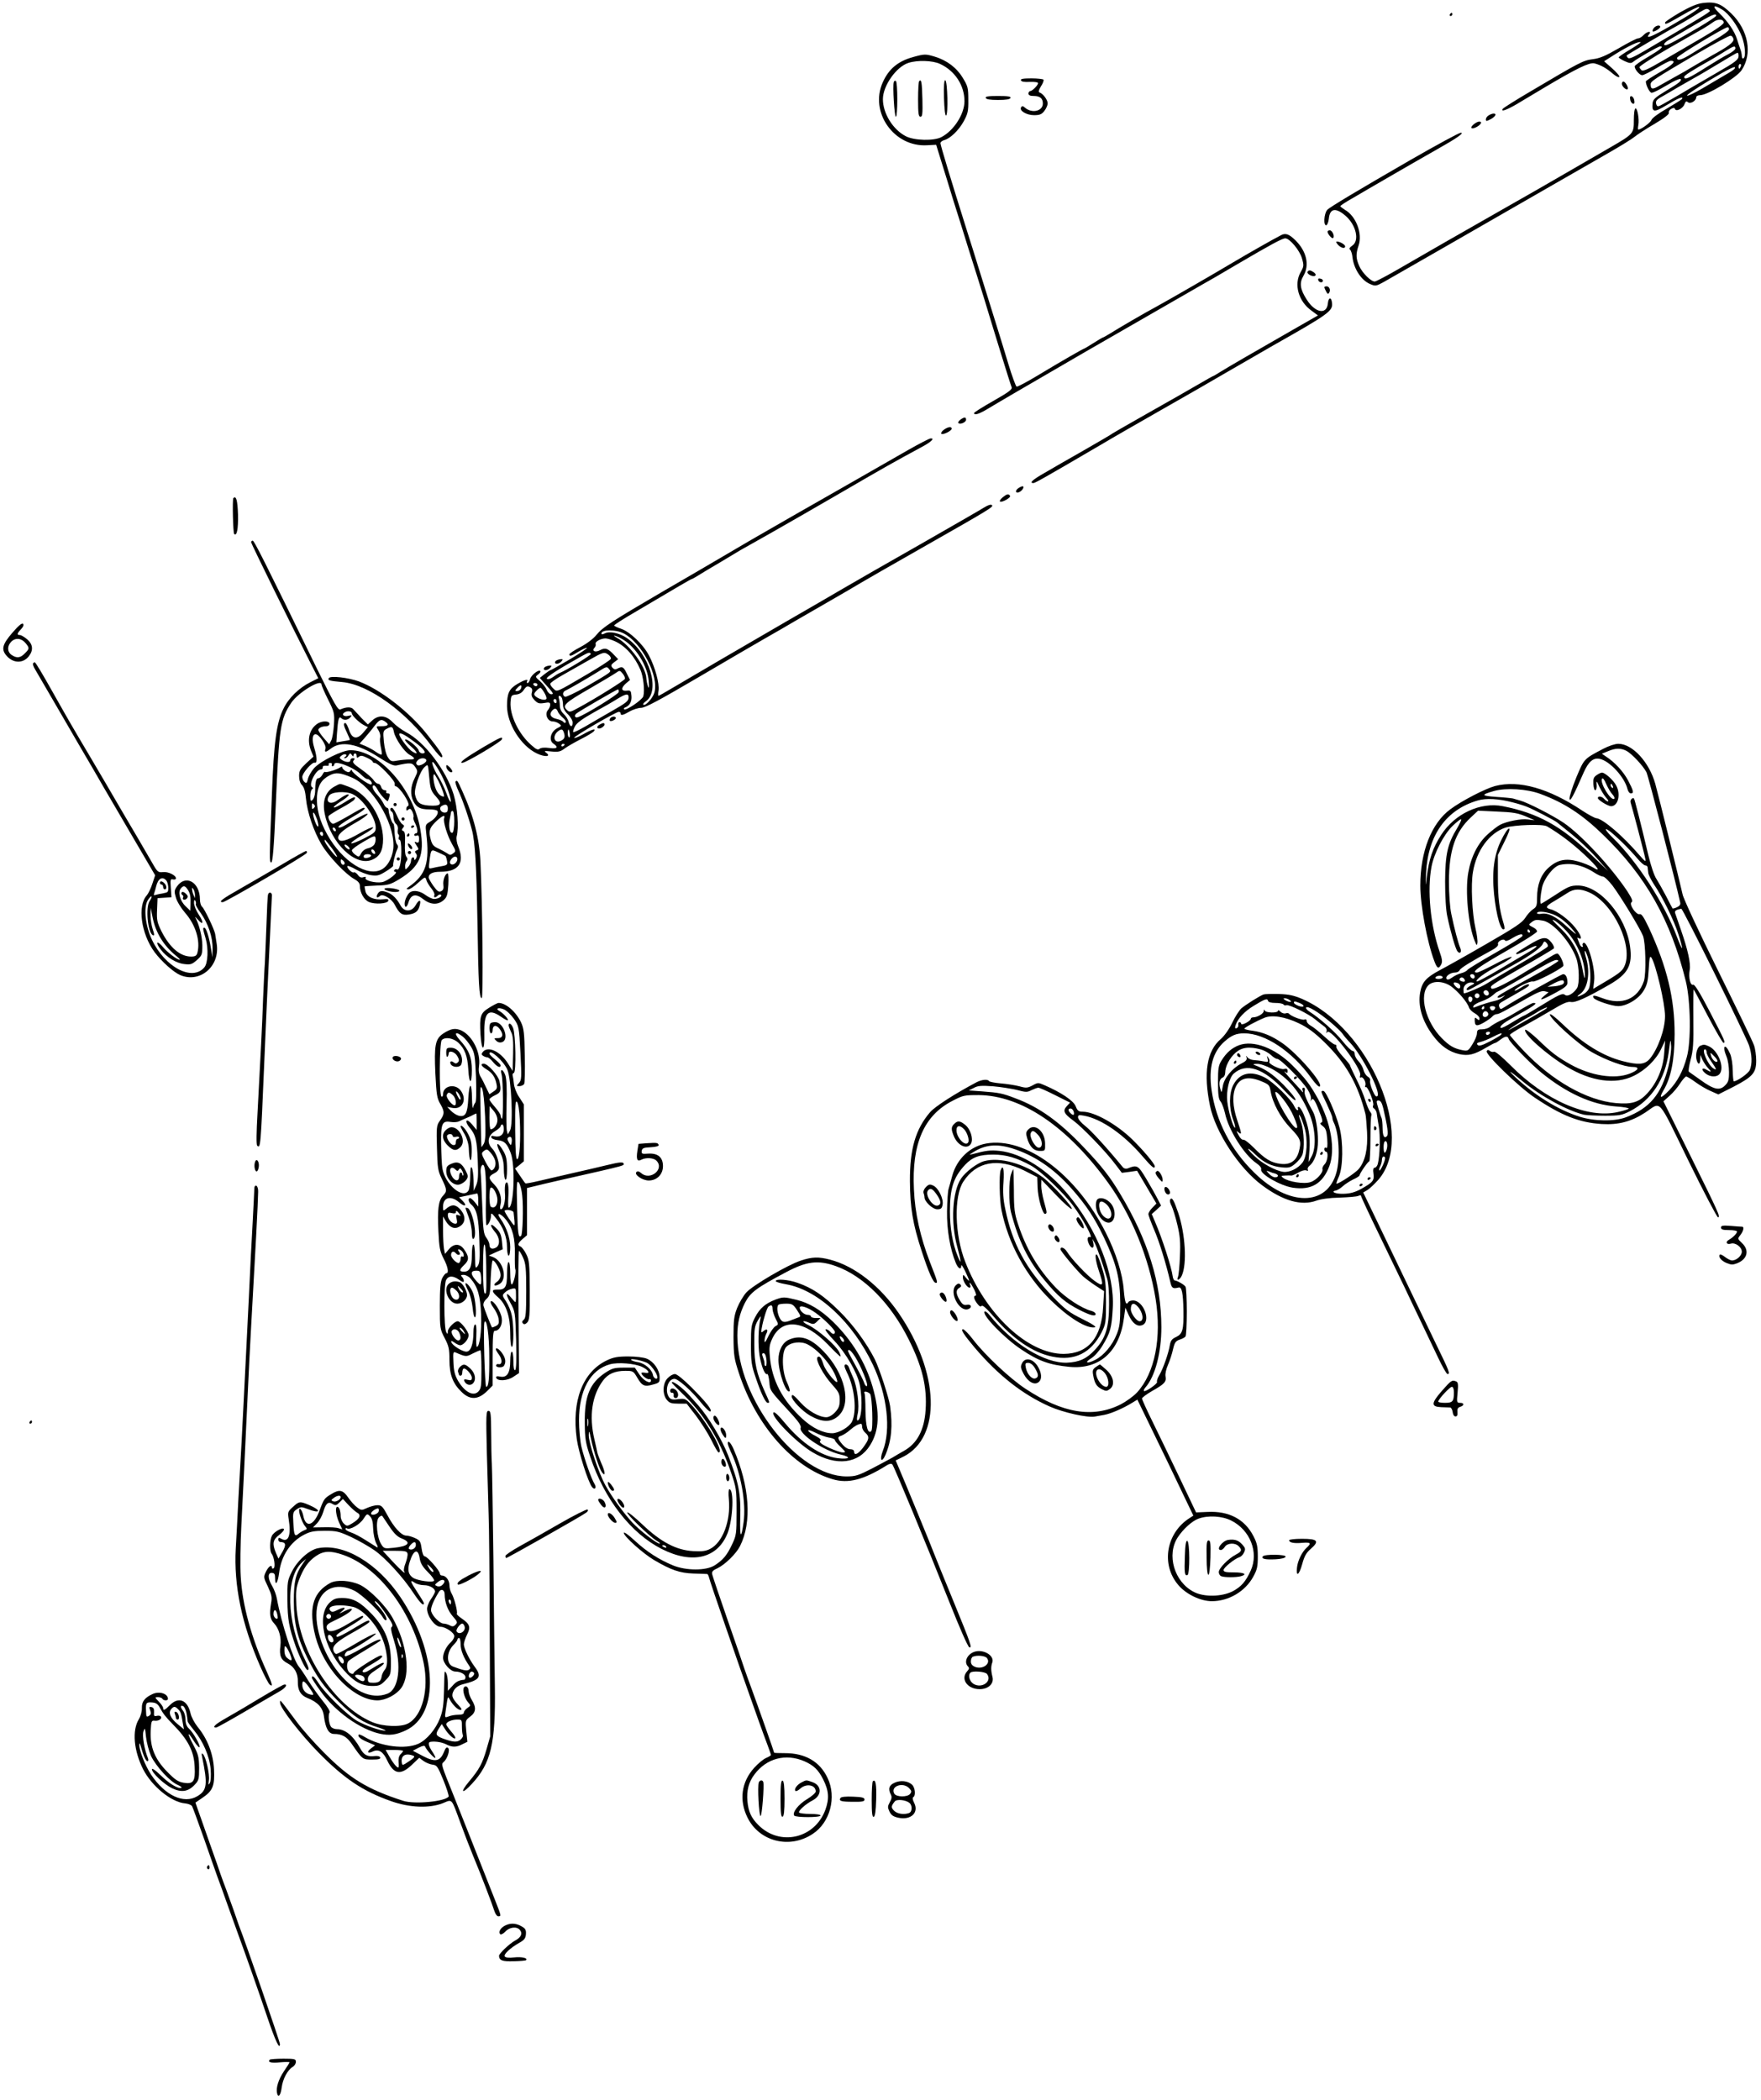 <?xml version="1.0" standalone="no"?>
<!DOCTYPE svg PUBLIC "-//W3C//DTD SVG 20010904//EN"
 "http://www.w3.org/TR/2001/REC-SVG-20010904/DTD/svg10.dtd">
<svg version="1.0" xmlns="http://www.w3.org/2000/svg"
 width="1101pt" height="1313pt" viewBox="0 0 1101 1313"
 preserveAspectRatio="xMidYMid meet">
<g transform="translate(0,1313) scale(0.1,-0.1)"
fill="#000000" stroke="none">
<path d="M10645 13111 c-34 -4 -79 -23 -142 -59 -51 -30 -93 -58 -93 -63 0
-15 7 -12 108 46 52 31 100 54 105 52 12 -4 -45 -42 -182 -121 -112 -65 -157
-83 -131 -51 20 24 -13 19 -35 -5 -10 -11 -25 -20 -34 -20 -9 0 -63 -28 -121
-62 -81 -47 -118 -63 -162 -68 -61 -8 -79 -18 -390 -202 -92 -54 -170 -103
-173 -109 -13 -20 24 -7 86 29 35 21 116 69 179 107 197 117 277 156 308 149
40 -10 77 -31 116 -65 19 -16 37 -25 40 -20 4 5 -17 29 -45 54 l-50 44 74 47
c79 49 146 80 154 72 2 -2 -27 -23 -66 -46 -39 -23 -71 -45 -71 -49 1 -3 17
-14 37 -23 31 -14 40 -15 53 -5 25 21 158 97 169 97 26 0 5 -18 -74 -65 -47
-27 -85 -54 -85 -60 0 -19 31 -55 47 -55 9 0 49 20 91 45 41 25 80 45 88 45
37 0 15 -24 -66 -70 -49 -28 -90 -55 -90 -59 0 -24 24 -71 36 -71 7 0 30 10
51 22 21 12 57 32 81 46 24 13 46 21 49 18 10 -10 -9 -25 -94 -76 -66 -40 -78
-51 -81 -76 -5 -57 9 -59 90 -10 71 43 106 57 94 37 -3 -4 -46 -31 -95 -60
-50 -28 -93 -60 -96 -71 -5 -16 -65 -60 -82 -60 -3 0 -3 12 0 28 7 36 -6 108
-18 104 -6 -1 -10 -33 -10 -72 0 -85 -1 -87 -150 -173 -60 -35 -186 -108 -280
-162 -93 -54 -246 -142 -340 -195 -311 -177 -549 -313 -693 -397 -79 -46 -149
-83 -157 -83 -24 0 -77 53 -96 95 -22 48 -23 77 -5 130 26 74 -16 184 -85 223
-16 10 -29 20 -29 23 0 4 35 27 78 51 42 25 149 87 237 138 88 51 218 126 289
166 126 71 173 104 149 104 -11 0 -142 -71 -318 -172 -324 -187 -503 -294
-517 -310 -21 -24 -25 -102 -5 -96 6 3 13 21 15 41 6 64 42 71 102 20 68 -57
92 -158 44 -189 -16 -11 -21 -20 -14 -24 6 -4 14 -27 16 -50 9 -72 56 -144
111 -166 32 -14 37 -13 86 14 51 29 644 369 1057 607 113 65 268 154 345 198
77 44 151 90 165 102 14 12 69 48 122 79 64 38 95 62 92 71 -3 7 3 18 14 24
15 8 21 8 24 0 6 -19 48 1 59 28 7 19 12 23 22 14 16 -13 52 9 52 31 0 7 11
13 25 13 46 0 225 108 258 155 70 103 44 251 -64 356 -65 62 -98 75 -179 65z
m122 -41 c42 -25 97 -101 123 -168 21 -56 27 -127 10 -137 -5 -3 -10 3 -10 14
0 11 -4 30 -9 43 -5 13 -14 41 -21 63 -16 51 -58 112 -112 164 -46 44 -36 55
19 21z m-77 -9 c0 -7 -64 -46 -408 -249 -69 -40 -96 -52 -104 -44 -7 7 -10 14
-7 16 5 6 269 161 329 193 25 14 61 35 80 47 75 48 85 53 98 49 6 -3 12 -8 12
-12z m40 -29 c0 -5 -48 -37 -107 -72 -176 -103 -211 -121 -218 -110 -3 6 8 18
25 28 18 9 86 50 153 89 117 70 147 83 147 65z m47 -42 c2 -10 -43 -42 -134
-95 -76 -44 -189 -110 -252 -147 -87 -51 -118 -65 -128 -57 -7 7 -13 15 -13
19 0 7 87 63 188 121 47 27 171 98 212 121 19 11 46 29 60 39 29 22 64 21 67
-1z m33 -44 c0 -8 -39 -37 -87 -64 -49 -28 -114 -67 -147 -88 -62 -39 -91 -47
-91 -26 0 12 298 192 317 192 5 0 8 -6 8 -14z m28 -61 c3 -19 -34 -47 -133
-101 -11 -6 -56 -32 -100 -58 -44 -27 -105 -62 -135 -78 -30 -17 -73 -41 -96
-54 -42 -25 -54 -23 -54 8 0 20 10 27 295 195 105 62 197 111 205 110 8 -1 16
-11 18 -22z m12 -58 c0 -7 -21 -24 -47 -37 -27 -14 -84 -48 -128 -76 -120 -76
-145 -87 -145 -64 0 8 54 43 169 107 24 14 64 38 89 54 51 32 62 35 62 16z
m20 -45 c0 -25 -16 -38 -145 -112 -60 -35 -132 -77 -160 -93 -51 -31 -88 -52
-161 -94 -37 -21 -42 -22 -48 -7 -8 21 -1 31 42 54 20 12 60 34 87 51 28 16
75 43 105 60 30 16 102 59 160 94 58 35 108 65 113 65 4 0 7 -8 7 -18z m14
-67 c-4 -8 -8 -15 -10 -15 -2 0 -4 7 -4 15 0 8 4 15 10 15 5 0 7 -7 4 -15z
m-39 -14 c-3 -6 -31 -24 -63 -42 -31 -18 -94 -55 -139 -82 -46 -27 -88 -47
-95 -45 -7 3 53 43 132 91 133 80 180 102 165 78z"/>
<path d="M9065 13040 c-3 -5 -1 -10 4 -10 6 0 11 5 11 10 0 6 -2 10 -4 10 -3
0 -8 -4 -11 -10z"/>
<path d="M10340 12955 c-7 -9 -10 -18 -7 -21 6 -7 47 18 47 28 0 14 -27 9 -40
-7z"/>
<path d="M5711 12774 c-96 -26 -154 -74 -192 -159 -84 -187 71 -406 278 -393
l56 3 34 -110 c19 -60 52 -168 74 -240 23 -71 65 -206 94 -300 30 -93 74 -235
99 -315 24 -80 71 -233 104 -340 33 -107 63 -202 67 -211 5 -13 -19 -31 -114
-85 -67 -38 -121 -72 -121 -76 0 -17 33 -6 92 30 58 35 153 91 608 355 145 83
652 375 730 420 19 10 114 65 210 122 220 129 287 165 306 165 27 0 90 -75
104 -125 13 -45 12 -51 -8 -86 -44 -77 -14 -184 69 -242 l39 -29 -152 -87
c-273 -156 -415 -239 -457 -265 -22 -14 -42 -26 -44 -26 -2 0 -44 -23 -93 -52
-92 -53 -114 -66 -374 -213 -85 -48 -159 -91 -165 -95 -5 -5 -86 -52 -180
-106 -93 -53 -205 -117 -247 -142 -72 -41 -95 -62 -67 -62 10 0 69 33 414 235
77 46 253 147 390 225 138 78 318 182 400 230 83 48 214 124 291 168 352 199
378 218 372 268 -4 39 -22 37 -26 -3 -7 -73 -80 -59 -132 24 -42 65 -47 104
-21 148 40 68 20 154 -50 223 -40 39 -62 47 -91 31 -49 -25 -207 -115 -298
-169 -124 -74 -410 -239 -480 -277 -73 -39 -236 -134 -288 -167 -23 -14 -44
-26 -47 -26 -2 0 -29 -16 -59 -35 -30 -19 -57 -35 -59 -35 -5 0 -143 -79 -292
-169 -65 -39 -123 -70 -129 -68 -5 2 -29 66 -52 143 -23 76 -64 211 -92 299
-27 88 -69 221 -92 295 -23 74 -55 178 -72 230 -101 321 -168 541 -168 555 0
7 10 15 23 19 37 9 91 61 122 117 26 48 30 64 29 135 0 75 -3 86 -35 138 -38
63 -99 109 -175 132 -57 17 -64 17 -133 -2z m165 -43 c94 -43 154 -134 154
-234 0 -80 -67 -184 -144 -224 -47 -25 -169 -22 -222 5 -81 41 -144 143 -144
232 0 84 84 203 160 227 56 18 150 15 196 -6z"/>
<path d="M5588 12617 c-8 -22 4 -217 13 -217 12 0 12 217 0 224 -5 3 -11 0
-13 -7z"/>
<path d="M5747 12623 c-4 -3 -7 -55 -7 -115 0 -88 3 -108 15 -108 12 0 14 19
12 109 -3 107 -6 128 -20 114z"/>
<path d="M5902 12518 c2 -69 7 -112 13 -110 14 3 9 216 -5 220 -7 3 -10 -33
-8 -110z"/>
<path d="M6383 12628 c3 -9 21 -12 56 -10 30 1 51 -2 51 -8 0 -13 -37 -50 -50
-50 -5 0 -10 -7 -10 -15 0 -10 10 -15 33 -15 39 0 57 -15 57 -47 0 -48 -68
-64 -112 -26 -12 11 -18 12 -24 2 -13 -21 34 -49 81 -49 35 0 48 5 64 26 12
15 21 36 21 48 0 22 -29 61 -51 68 -8 3 -5 15 9 38 12 18 19 37 16 42 -3 4
-37 8 -75 8 -52 0 -70 -3 -66 -12z"/>
<path d="M10140 12606 c0 -16 28 -42 36 -33 8 7 -14 47 -26 47 -6 0 -10 -6
-10 -14z"/>
<path d="M6163 12518 c2 -9 27 -13 77 -13 50 0 75 4 78 13 3 9 -17 12 -78 12
-61 0 -81 -3 -77 -12z"/>
<path d="M10192 12509 c1 -12 9 -24 16 -27 9 -3 13 3 10 19 -1 12 -9 24 -16
27 -9 3 -13 -3 -10 -19z"/>
<path d="M9308 12409 c-10 -5 -18 -17 -18 -25 0 -13 4 -13 30 1 30 16 40 35
18 35 -7 0 -21 -5 -30 -11z"/>
<path d="M9218 12356 c-31 -23 -22 -38 12 -21 30 16 40 35 18 35 -7 0 -21 -7
-30 -14z"/>
<path d="M8300 11682 c0 -15 28 -47 35 -40 11 11 -5 48 -21 48 -8 0 -14 -4
-14 -8z"/>
<path d="M8365 11600 c19 -21 45 -27 45 -10 0 11 -33 30 -51 30 -8 0 -5 -7 6
-20z"/>
<path d="M8175 11431 c-7 -13 32 -34 47 -25 7 5 5 11 -7 21 -22 15 -32 16 -40
4z"/>
<path d="M8242 11378 c5 -15 28 -18 29 -3 0 6 -7 12 -17 13 -10 3 -15 -1 -12
-10z"/>
<path d="M8280 11334 c0 -3 5 -15 11 -26 8 -16 13 -18 19 -8 11 17 1 40 -16
40 -8 0 -14 -3 -14 -6z"/>
<path d="M6004 10506 c-10 -8 -16 -17 -12 -21 11 -11 48 5 48 21 0 18 -11 18
-36 0z"/>
<path d="M5902 10444 c-12 -8 -20 -20 -17 -25 7 -11 65 17 65 31 0 15 -23 12
-48 -6z"/>
<path d="M5680 10318 c-69 -39 -215 -123 -325 -186 -110 -63 -294 -168 -410
-234 -227 -130 -294 -169 -455 -264 -58 -34 -215 -126 -350 -204 -313 -183
-372 -221 -411 -269 -18 -23 -60 -55 -100 -76 -38 -20 -69 -40 -69 -46 0 -14
12 -11 55 16 22 13 46 25 54 25 8 0 -38 -31 -103 -70 -65 -38 -121 -70 -125
-70 -3 0 -19 -11 -36 -24 l-30 -24 25 -29 c62 -68 65 -73 46 -73 -9 0 -22 12
-28 28 -6 15 -25 39 -42 54 -30 26 -31 27 -11 42 11 8 17 17 13 21 -11 11 -58
-26 -64 -51 -3 -13 -10 -24 -16 -24 -5 0 -6 5 -3 10 11 17 -15 11 -59 -15 -53
-31 -66 -59 -66 -138 0 -111 86 -249 186 -297 49 -24 93 -21 59 4 -16 12 -12
13 33 8 44 -4 57 -1 84 20 18 13 64 39 101 58 38 19 73 41 79 47 18 22 -9 15
-67 -18 -30 -17 -55 -26 -55 -21 0 10 261 162 279 162 6 0 11 -4 11 -10 0 -15
15 -12 56 12 21 12 54 23 73 23 27 1 114 48 356 190 176 103 365 214 420 245
55 31 141 81 190 110 50 29 149 86 220 127 72 41 155 90 185 108 30 18 199
115 375 215 434 247 458 261 447 272 -6 6 -24 1 -48 -14 -22 -14 -203 -118
-404 -233 -201 -114 -417 -238 -480 -275 -63 -37 -218 -127 -345 -200 -278
-161 -610 -355 -721 -421 -45 -27 -84 -49 -87 -49 -3 0 -3 15 0 33 7 43 -22
149 -60 220 -37 70 -119 148 -176 167 -22 7 -41 16 -41 20 0 4 57 41 128 82
279 165 352 208 357 208 3 0 22 11 43 24 20 13 84 51 142 85 58 35 112 67 120
72 8 5 96 54 195 110 99 56 302 173 450 259 251 146 311 180 485 274 62 33 87
57 58 55 -7 0 -69 -32 -138 -71z m-1782 -1147 c114 -58 224 -269 193 -372 -11
-36 -58 -86 -69 -74 -3 3 3 12 15 20 94 66 24 299 -119 397 -46 31 -108 44
-137 28 -12 -6 -21 -7 -21 -1 0 26 88 27 138 2z m15 -51 c75 -55 137 -162 143
-249 3 -41 1 -49 -5 -31 -5 14 -9 36 -10 50 -3 70 -103 208 -181 251 -25 14
-28 18 -10 13 14 -4 42 -19 63 -34z m-68 1 c66 -30 122 -93 159 -178 18 -41
28 -129 18 -166 -6 -22 -110 -93 -120 -81 -4 3 -1 9 6 11 28 11 43 36 40 72
-3 33 -5 36 -30 33 -35 -4 -37 17 -4 46 l25 21 -20 40 c-20 43 -29 47 -59 31
-13 -7 -21 -5 -31 6 -11 13 -9 19 11 34 l25 19 -25 26 c-39 42 -56 48 -89 30
-31 -16 -54 -4 -33 17 6 6 8 16 6 23 -5 13 31 33 61 34 11 0 38 -8 60 -18z
m-151 -79 c4 -7 -157 -105 -199 -121 -5 -2 -23 -13 -38 -24 -17 -12 -32 -16
-38 -10 -8 8 69 58 216 140 45 25 52 27 59 15z m110 -5 c11 -8 17 -19 15 -26
-3 -7 -70 -51 -149 -97 -198 -116 -186 -111 -210 -89 -11 10 -20 23 -20 30 0
6 35 31 78 55 42 24 115 65 162 92 93 53 98 54 124 35z m5 -91 c14 -17 19 -14
-148 -111 -63 -36 -121 -63 -128 -61 -19 8 -16 33 5 40 18 8 128 71 202 117
52 33 54 34 69 15z m98 -60 c-4 -11 -187 -125 -291 -181 -53 -29 -56 -29 -73
-12 -28 27 -10 44 143 132 76 44 150 88 164 98 24 17 26 17 43 -4 10 -12 16
-27 14 -33z m-547 -36 c0 -5 -4 -10 -9 -10 -6 0 -13 5 -16 10 -3 6 1 10 9 10
9 0 16 -4 16 -10z m-103 -25 c-4 -8 -14 -15 -23 -15 -16 0 -16 2 1 20 20 22
31 20 22 -5z m62 6 c8 -5 11 -16 6 -31 -5 -16 0 -29 16 -46 20 -21 29 -24 61
-19 32 6 38 4 38 -11 0 -10 -7 -25 -15 -34 -21 -24 -1 -70 30 -70 12 0 30 -6
40 -14 18 -13 17 -14 -12 -29 -40 -21 -54 -75 -23 -96 34 -23 24 -34 -26 -27
-29 4 -52 2 -60 -5 -11 -9 -22 -4 -51 22 -80 69 -137 188 -131 271 3 40 5 43
35 46 20 2 37 12 47 28 18 26 24 28 45 15z m84 -31 c10 -17 16 -34 13 -39 -11
-17 -76 9 -76 30 0 9 29 39 39 39 3 0 15 -14 24 -30z m465 3 c-2 -13 -201
-137 -253 -156 -19 -8 -28 8 -12 22 20 16 251 150 260 151 5 0 7 -8 5 -17z
m62 -32 c0 -24 -13 -34 -113 -91 -45 -26 -115 -66 -155 -90 -40 -23 -75 -40
-78 -37 -3 3 2 19 10 35 11 22 45 47 118 88 57 31 123 69 148 85 54 33 70 35
70 10z m-416 -7 c3 -9 6 -28 6 -43 0 -17 11 -38 30 -56 17 -16 30 -39 30 -52
0 -32 -16 -29 -25 4 -3 15 -17 37 -31 50 -15 14 -24 33 -24 52 0 16 -3 36 -6
45 -3 9 -2 16 4 16 5 0 13 -7 16 -16z m-34 -20 c0 -8 -4 -12 -10 -9 -5 3 -10
10 -10 16 0 5 5 9 10 9 6 0 10 -7 10 -16z m7 -61 c3 -10 18 -28 32 -40 14 -11
22 -25 18 -29 -4 -5 -11 -3 -15 3 -4 6 -22 14 -40 18 -38 8 -50 28 -32 50 16
20 29 19 37 -2z m37 -129 c11 -28 7 -43 -15 -54 -42 -23 -60 26 -21 58 21 16
29 15 36 -4z m38 -9 c3 -14 1 -25 -3 -25 -5 0 -9 11 -9 25 0 14 2 25 4 25 2 0
6 -11 8 -25z m-32 -69 c0 -3 -4 -8 -10 -11 -5 -3 -10 -1 -10 4 0 6 5 11 10 11
6 0 10 -2 10 -4z"/>
<path d="M6364 10076 c-22 -17 -11 -35 13 -20 19 12 29 34 16 34 -5 0 -18 -6
-29 -14z"/>
<path d="M6269 10021 c-13 -11 -21 -22 -17 -26 9 -10 70 24 63 35 -9 15 -20
12 -46 -9z"/>
<path d="M1459 10016 c-7 -8 -2 -216 5 -224 17 -16 26 31 24 122 -3 88 -11
119 -29 102z"/>
<path d="M1570 9740 c0 -8 258 -533 370 -752 l50 -98 -48 -24 c-75 -38 -138
-100 -171 -169 -42 -86 -59 -209 -71 -532 -16 -408 -16 -424 -5 -427 10 -3 18
93 29 357 21 488 28 539 98 643 44 64 188 151 188 113 0 -6 18 -48 41 -94 39
-78 41 -85 37 -157 -3 -41 -10 -86 -17 -99 l-13 -24 -34 39 c-18 21 -33 44
-34 50 0 13 23 24 51 24 10 0 19 7 19 15 0 20 -49 20 -78 -1 -49 -34 -64 -102
-37 -168 l15 -36 -45 -41 c-38 -36 -45 -47 -45 -80 0 -25 7 -46 18 -57 13 -13
21 -40 25 -85 8 -85 48 -203 97 -286 43 -73 152 -188 206 -217 23 -13 34 -26
34 -42 0 -42 26 -88 57 -101 38 -16 115 -11 121 8 3 10 -4 12 -34 9 -54 -6
-100 14 -109 49 -3 15 -6 29 -6 31 1 2 36 4 78 6 70 2 84 6 140 40 128 78 159
150 131 311 -43 252 -258 495 -437 495 -51 0 -188 -68 -228 -113 -17 -19 -34
-50 -38 -67 -6 -25 -9 -29 -21 -19 -8 6 -14 20 -14 32 0 24 62 95 78 89 16 -5
15 33 -3 92 -16 51 -12 86 8 86 22 0 69 -69 62 -90 -8 -25 0 -25 32 -1 65 52
168 33 304 -55 64 -41 90 -53 109 -49 87 19 97 18 116 -10 17 -26 17 -28 -4
-71 -26 -52 -28 -103 -7 -144 20 -38 43 -50 99 -50 25 0 48 -4 51 -10 9 -15
-12 -47 -46 -67 -30 -18 -30 -19 -24 -73 22 -184 -2 -258 -106 -332 -20 -14
-21 -17 -6 -18 9 0 37 18 61 41 44 39 44 40 52 17 3 -13 18 -36 31 -52 13 -16
22 -35 19 -42 -7 -17 6 -18 22 -2 6 6 15 8 19 4 10 -9 -17 -26 -43 -26 -11 0
-35 11 -54 25 -33 25 -74 32 -96 17 -16 -11 -34 -48 -34 -71 0 -31 15 -25 25
11 15 47 46 53 91 17 45 -36 92 -38 128 -6 20 18 25 33 29 95 2 39 1 72 -4 72
-15 0 -31 -42 -27 -72 3 -21 0 -32 -13 -39 -15 -8 -24 -2 -49 32 -16 23 -30
47 -30 54 0 22 25 35 71 35 117 0 156 55 114 158 -9 21 -13 48 -10 62 15 57 5
183 -19 264 -47 151 -182 329 -298 389 -26 14 -63 41 -82 61 -42 45 -89 49
-130 11 l-26 -24 -38 38 c-20 21 -43 46 -51 55 -13 18 -44 18 -83 1 -15 -6
-37 33 -147 256 -332 681 -392 799 -401 799 -5 0 -10 -4 -10 -10z m630 -1070
c0 -13 45 -57 73 -72 l27 -14 -28 -33 c-39 -47 -72 -41 -90 17 -8 23 -18 42
-23 42 -14 0 -11 -17 11 -62 11 -23 19 -42 17 -44 -1 -1 -20 -5 -43 -8 l-41
-7 4 58 c6 86 12 108 26 94 16 -16 42 -14 58 5 11 13 9 14 -13 9 -30 -8 -46
10 -21 23 17 10 43 6 43 -8z m212 -54 c23 -17 13 -26 -29 -26 -33 0 -33 0 -17
-25 9 -14 14 -34 11 -45 -3 -11 -1 -38 4 -61 5 -23 8 -44 5 -46 -3 -3 -18 4
-35 16 -16 12 -46 28 -66 37 l-37 15 34 38 c18 21 46 54 61 75 30 39 42 43 69
22z m51 -63 c9 -42 64 -122 97 -141 39 -22 38 -31 -2 -30 -18 0 -51 -3 -74 -7
-37 -7 -42 -5 -59 21 -11 17 -21 56 -25 97 -6 66 -5 69 20 82 30 16 36 13 43
-22z m134 -65 c57 -43 73 -68 44 -68 -10 0 -21 8 -23 18 -6 22 -76 78 -85 68
-4 -3 13 -22 36 -42 44 -38 49 -58 7 -31 -29 19 -88 102 -79 110 8 8 37 -8
100 -55z m-438 -89 c-10 -6 -10 -9 -2 -9 7 0 17 8 22 18 9 15 12 15 21 2 6
-10 10 -11 10 -2 0 6 5 12 10 12 6 0 10 -7 10 -16 0 -13 3 -14 14 -5 11 9 22
8 50 -6 20 -9 36 -20 36 -25 0 -4 6 -8 14 -8 21 0 127 -111 124 -129 -1 -9 0
-16 4 -16 25 0 100 -116 79 -123 -6 -2 -11 -11 -11 -19 0 -12 3 -13 13 -4 11
8 16 5 26 -15 6 -14 9 -29 6 -34 -3 -4 2 -21 10 -36 17 -33 20 -64 5 -64 -5 0
-10 -4 -10 -10 0 -5 7 -7 15 -4 11 5 15 -1 15 -21 0 -21 -4 -26 -16 -21 -15 6
-15 4 0 -19 15 -23 15 -26 1 -31 -12 -5 -13 -10 -4 -20 7 -9 7 -18 0 -31 -6
-10 -11 -12 -11 -5 0 21 -20 13 -20 -8 0 -12 -8 -29 -18 -40 -18 -19 -18 -19
-19 2 -1 12 3 28 9 35 7 9 7 17 -2 28 -7 9 -10 40 -8 84 2 53 0 72 -11 76 -10
4 -11 8 -2 19 10 11 9 16 -3 23 -8 4 -24 29 -35 56 -11 26 -25 47 -31 47 -13
0 -13 -17 0 -25 6 -3 10 -19 10 -34 0 -16 7 -34 16 -42 9 -7 14 -22 11 -36 -2
-13 -1 -26 4 -29 4 -2 6 -11 2 -19 -3 -8 0 -15 5 -15 7 0 11 -28 11 -71 0 -75
-13 -124 -28 -114 -5 3 -12 1 -16 -5 -3 -5 -1 -10 5 -10 28 0 -47 -59 -82 -65
-42 -7 -112 11 -102 27 4 6 -1 8 -14 4 -14 -5 -25 0 -35 15 -9 11 -20 19 -25
15 -11 -6 -48 31 -39 40 3 3 27 -7 53 -22 26 -15 67 -31 92 -35 40 -6 52 -3
94 23 26 16 47 32 46 36 -3 12 13 76 24 99 8 16 8 26 -1 36 -6 8 -12 40 -14
71 -1 31 -4 56 -7 56 -8 0 -30 62 -30 83 0 9 -5 17 -10 17 -6 0 -16 12 -22 26
-7 15 -25 40 -40 56 -27 29 -37 58 -20 58 5 0 15 -12 23 -27 13 -27 59 -77 64
-71 1 2 6 13 9 26 6 16 3 22 -9 22 -9 0 -13 5 -10 10 3 6 -1 10 -10 10 -9 0
-19 9 -22 20 -3 11 -11 20 -19 20 -7 0 -21 11 -29 24 -9 13 -43 43 -76 66 -49
34 -58 45 -48 56 9 11 8 14 -5 14 -9 0 -16 -6 -16 -14 0 -16 -35 -11 -58 7
-11 9 -11 13 4 24 9 7 21 10 27 6 5 -3 3 -9 -4 -14z m506 -19 c9 -15 -44 -45
-57 -32 -8 8 -8 15 2 27 14 17 46 20 55 5z m92 -90 c34 -64 66 -155 61 -172
-2 -6 -15 18 -27 53 -13 35 -36 82 -51 105 -31 47 -51 110 -27 84 8 -8 28 -40
44 -70z m-682 60 c-3 -5 -1 -10 4 -10 6 0 11 5 11 11 0 30 126 -19 169 -65 14
-14 30 -26 37 -26 17 0 37 -27 25 -34 -12 -8 -121 72 -121 88 0 6 -4 5 -9 -3
-7 -10 -13 -11 -30 -2 -11 7 -21 17 -21 23 0 6 -5 7 -12 1 -20 -14 -89 -35
-95 -29 -4 3 -11 -4 -17 -17 -7 -12 -18 -22 -25 -22 -15 0 -20 -22 -21 -87 -1
-20 -8 -42 -16 -49 -12 -10 -14 -6 -14 24 0 20 5 39 11 43 8 5 8 8 0 13 -24
15 24 111 56 111 7 0 12 6 11 13 -2 7 6 11 20 10 13 -2 21 1 17 7 -3 6 1 10
10 10 9 0 13 -4 10 -10z m610 -93 c6 -60 11 -74 41 -107 43 -47 31 -61 -45
-56 -56 4 -75 19 -86 68 -8 35 30 146 59 172 24 21 21 26 31 -77z m-485 12
c126 -54 260 -272 260 -423 0 -63 -30 -126 -71 -150 -89 -53 -249 48 -343 217
-48 85 -69 165 -64 240 5 66 27 103 79 130 39 20 66 17 139 -14z m541 -21 c21
-42 41 -98 34 -98 -19 0 -38 18 -50 47 -14 34 -21 93 -10 93 2 0 14 -19 26
-42z m-779 -170 c-9 -9 -12 -7 -12 12 0 19 3 21 12 12 9 -9 9 -15 0 -24z m838
-3 c0 -18 -5 -25 -20 -25 -25 0 -38 29 -19 41 25 15 39 10 39 -16z m40 -79 c0
-36 -5 -68 -10 -71 -17 -10 -27 35 -19 79 5 23 8 44 9 49 0 4 5 7 10 7 6 0 10
-28 10 -64z m-857 9 c8 -27 10 -44 4 -42 -12 4 -38 87 -27 87 4 0 14 -20 23
-45z m794 10 c-8 -20 20 -111 50 -163 24 -42 24 -44 6 -57 -15 -12 -21 -12
-38 1 -11 7 -34 20 -51 28 -37 16 -44 26 -55 74 -9 42 0 62 44 103 35 31 52
37 44 14z m-757 -101 c0 -8 -4 -12 -10 -9 -5 3 -10 10 -10 16 0 5 5 9 10 9 6
0 10 -7 10 -16z m55 -87 c20 -27 34 -51 32 -54 -6 -6 -77 86 -77 100 0 13 -1
13 45 -46z m711 -49 c2 -3 7 -17 9 -31 4 -22 1 -26 -33 -32 -20 -3 -47 -9 -60
-12 -23 -5 -23 -4 -17 43 10 77 9 76 55 55 22 -10 43 -20 46 -23z m68 -36
c-13 -19 -35 -23 -41 -6 -2 7 4 19 13 28 22 23 44 5 28 -22z m-700 -13 c-8
-13 -24 -1 -24 18 0 13 3 13 15 3 8 -7 12 -16 9 -21z"/>
<path d="M2460 8100 c0 -5 5 -10 10 -10 6 0 10 5 10 10 0 6 -4 10 -10 10 -5 0
-10 -4 -10 -10z"/>
<path d="M2510 8010 c0 -5 5 -10 10 -10 6 0 10 5 10 10 0 6 -4 10 -10 10 -5 0
-10 -4 -10 -10z"/>
<path d="M2570 7959 c0 -5 5 -7 10 -4 6 3 10 8 10 11 0 2 -4 4 -10 4 -5 0 -10
-5 -10 -11z"/>
<path d="M2545 7910 c-3 -5 -1 -10 4 -10 6 0 11 5 11 10 0 6 -2 10 -4 10 -3 0
-8 -4 -11 -10z"/>
<path d="M2550 7855 c0 -18 19 -40 26 -32 4 4 0 15 -9 24 -9 10 -17 13 -17 8z"/>
<path d="M2550 7800 c0 -5 5 -10 10 -10 6 0 10 5 10 10 0 6 -4 10 -10 10 -5 0
-10 -4 -10 -10z"/>
<path d="M2480 7760 c0 -5 5 -10 10 -10 6 0 10 5 10 10 0 6 -4 10 -10 10 -5 0
-10 -4 -10 -10z"/>
<path d="M2095 8215 c-60 -31 -82 -92 -64 -176 38 -181 191 -328 295 -284 49
20 69 58 69 130 -1 134 -96 282 -211 325 -65 24 -53 23 -89 5z m108 -49 c64
-28 148 -149 146 -212 0 -26 -9 -33 -74 -66 -41 -21 -76 -34 -79 -30 -3 5 29
28 71 52 43 24 72 45 65 48 -7 2 -43 -14 -81 -36 -86 -50 -126 -60 -135 -36
-9 24 23 53 109 102 38 21 71 45 73 52 4 12 -52 -16 -140 -69 -21 -13 -39 -18
-42 -12 -4 5 32 31 79 58 75 43 100 63 77 63 -4 0 -45 -22 -92 -50 -47 -27
-90 -50 -97 -50 -15 0 -36 37 -28 49 3 5 39 28 79 50 41 22 78 46 81 52 15 24
-6 18 -59 -16 -32 -20 -62 -35 -68 -33 -6 2 12 18 40 36 29 17 52 36 52 42 0
11 -27 -2 -69 -32 -44 -33 -80 -13 -53 28 15 24 100 30 145 10z m-103 -227 c0
-6 -4 -7 -10 -4 -5 3 -10 11 -10 16 0 6 5 7 10 4 6 -3 10 -11 10 -16z m241
-87 c-6 -11 -24 -22 -40 -25 -18 -4 -35 -16 -43 -32 -13 -24 -15 -24 -36 -9
-12 8 -22 21 -22 28 0 7 33 31 73 54 65 38 72 40 75 23 2 -11 -1 -29 -7 -39z
m-161 -17 c7 -8 8 -15 2 -15 -5 0 -15 7 -22 15 -7 8 -8 15 -2 15 5 0 15 -7 22
-15z m164 -31 c4 -10 1 -14 -6 -12 -15 5 -23 28 -10 28 5 0 13 -7 16 -16z
m-24 -23 c0 -11 -39 -21 -45 -11 -2 4 -2 10 2 14 10 9 43 7 43 -3z"/>
<path d="M77 9174 c-61 -71 -70 -102 -39 -140 41 -51 105 -54 142 -7 30 38 26
76 -11 107 -17 14 -37 26 -45 26 -20 0 -18 10 8 37 14 15 18 27 12 33 -7 7
-29 -12 -67 -56z m85 -67 c23 -29 22 -33 -7 -62 -28 -29 -51 -31 -83 -9 -28
20 -28 57 0 84 27 25 64 20 90 -13z"/>
<path d="M3483 9003 c-7 -2 -13 -9 -13 -14 0 -14 26 -10 40 6 10 12 10 15 -1
14 -8 0 -20 -3 -26 -6z"/>
<path d="M207 8983 c-4 -3 2 -20 12 -37 10 -17 50 -85 88 -151 38 -66 121
-208 183 -315 63 -107 135 -231 160 -275 26 -44 108 -185 183 -313 l137 -234
-17 -51 c-9 -29 -25 -62 -35 -74 -60 -66 -36 -240 48 -355 44 -59 119 -126
161 -144 123 -52 249 55 228 194 -4 24 -8 53 -10 64 -6 31 -67 157 -81 169 -8
6 -14 27 -14 46 0 110 -92 160 -146 78 -15 -22 -15 -31 -4 -67 6 -23 32 -65
56 -93 67 -76 98 -177 78 -252 -5 -18 -14 -23 -39 -23 -68 0 -133 55 -185 157
-27 55 -31 70 -28 135 l3 73 44 3 43 3 -4 58 c-4 52 -2 58 14 53 10 -2 18 1
18 7 0 19 -48 43 -81 39 -30 -3 -35 1 -64 52 -74 128 -106 183 -190 325 -48
83 -96 164 -105 180 -10 17 -55 93 -100 170 -110 185 -139 236 -223 385 -74
132 -115 200 -120 200 -2 0 -7 -3 -10 -7z m833 -1358 c12 -15 17 -61 7 -71 -2
-3 -17 -7 -33 -10 -16 -2 -35 -7 -43 -9 -9 -4 -11 0 -7 11 3 9 9 28 12 42 12
51 40 66 64 37z m134 -57 c16 -25 19 -44 17 -97 l-1 -35 -30 29 c-34 32 -49
87 -30 110 17 21 27 19 44 -7z m45 -33 l0 -20 -9 20 c-5 11 -9 27 -9 35 -1 13
0 13 9 0 5 -8 9 -24 9 -35z m-283 -37 c-28 -40 -12 -204 21 -215 9 -3 9 6 -2
37 -8 24 -14 63 -14 89 l1 46 12 -60 c19 -95 68 -175 144 -238 19 -15 30 -27
26 -27 -17 0 -76 45 -104 78 -38 46 -52 34 -16 -13 38 -50 98 -87 149 -92 39
-5 48 -1 78 25 32 29 34 34 34 94 -1 54 -20 129 -44 173 -3 6 4 0 16 -14 35
-40 38 -17 5 32 -16 24 -29 57 -29 72 0 18 2 23 8 14 4 -7 6 -16 3 -21 -3 -4
11 -29 31 -56 47 -66 75 -151 74 -221 l-1 -56 -9 55 c-11 70 -30 130 -41 130
-11 0 -11 -3 8 -68 18 -62 14 -153 -8 -179 -75 -90 -246 -1 -328 172 -42 88
-54 205 -25 249 10 15 20 25 22 22 3 -3 -2 -15 -11 -28z"/>
<path d="M1000 7610 c0 -5 5 -10 10 -10 6 0 10 -7 10 -15 0 -8 5 -15 10 -15
14 0 13 23 -2 38 -15 15 -28 16 -28 2z"/>
<path d="M1136 7551 c-4 -5 -2 -12 4 -16 6 -4 8 -10 5 -15 -9 -15 12 -21 24
-6 8 10 6 17 -8 30 -11 10 -21 13 -25 7z"/>
<path d="M3413 8963 c-7 -2 -13 -9 -13 -14 0 -14 26 -10 40 6 10 12 10 15 -1
14 -8 0 -20 -3 -26 -6z"/>
<path d="M2056 8891 c-9 -14 3 -18 84 -25 165 -15 401 -186 564 -408 27 -37
53 -65 58 -62 12 7 -8 38 -95 147 -110 138 -288 276 -423 327 -66 24 -178 37
-188 21z"/>
<path d="M3815 8639 c-4 -6 -5 -12 -2 -15 7 -7 37 7 37 17 0 13 -27 11 -35 -2z"/>
<path d="M3747 8599 c-24 -14 -11 -32 14 -19 10 6 19 15 19 20 0 13 -10 12
-33 -1z"/>
<path d="M3025 8461 c-113 -67 -158 -100 -135 -100 21 -1 242 131 248 147 6
20 -8 14 -113 -47z"/>
<path d="M10024 8449 c-122 -64 -119 -61 -169 -180 -25 -61 -44 -121 -42 -133
3 -21 24 17 89 166 30 67 59 92 99 84 62 -12 156 -114 174 -188 4 -16 13 -28
21 -28 21 0 17 16 -17 81 -30 56 -84 115 -139 150 l-25 17 39 16 c47 20 79 20
115 2 33 -18 104 -93 125 -134 11 -22 184 -689 211 -815 3 -12 -5 -22 -21 -29
-13 -6 -26 -9 -27 -7 -2 2 -20 37 -40 76 -21 40 -48 88 -60 107 -14 19 -36 85
-52 152 -47 199 -85 347 -89 352 -10 9 -27 -11 -21 -26 7 -20 86 -318 92 -352
4 -21 -2 -16 -38 25 -103 120 -228 227 -269 230 -10 1 -49 22 -87 47 -210 140
-396 193 -546 154 -60 -16 -208 -92 -279 -145 -118 -87 -188 -264 -188 -477 0
-124 42 -351 87 -471 18 -48 27 -53 43 -23 9 16 7 34 -9 79 -58 167 -79 385
-51 533 16 84 76 200 131 254 27 26 51 45 54 42 3 -3 -8 -27 -24 -54 -61 -100
-75 -163 -76 -334 0 -94 5 -181 14 -220 19 -92 51 -203 63 -217 16 -20 28 -5
18 20 -13 29 -38 125 -56 212 -9 40 -15 126 -15 203 0 196 40 312 137 402 l45
42 107 -5 c119 -5 141 -9 204 -36 l43 -19 -42 5 c-43 6 -130 -11 -174 -33 -14
-7 -49 -34 -77 -59 -61 -55 -104 -138 -122 -239 -21 -113 0 -335 41 -431 11
-27 13 -28 16 -9 2 12 -3 52 -12 90 -21 91 -30 273 -16 352 22 135 102 244
203 278 54 17 234 24 260 8 79 -46 158 -106 231 -174 90 -84 111 -117 55 -82
-18 11 -60 28 -93 37 -76 21 -129 10 -185 -41 -46 -42 -70 -105 -70 -185 0
-49 -3 -59 -25 -73 -14 -9 -36 -33 -49 -54 -19 -30 -64 -60 -241 -162 -119
-69 -251 -143 -293 -165 -86 -46 -111 -74 -123 -139 -15 -84 12 -178 79 -268
48 -66 102 -104 166 -118 56 -12 92 -4 168 41 27 16 52 29 56 29 4 0 18 9 32
20 30 23 47 25 52 6 4 -19 137 -156 204 -211 158 -129 317 -201 466 -212 49
-3 85 -10 81 -14 -4 -4 -35 -14 -68 -21 -189 -43 -453 72 -670 291 -54 54 -96
89 -104 86 -7 -3 -19 -1 -26 5 -10 8 -15 8 -20 -1 -12 -18 199 -223 299 -290
168 -113 279 -157 421 -166 104 -6 184 15 270 71 105 69 73 105 270 -298 96
-196 180 -356 186 -356 17 0 6 24 -172 384 l-169 341 39 35 c22 19 51 54 66
78 15 23 32 42 37 42 6 0 32 -16 58 -35 26 -19 69 -45 96 -56 l47 -21 95 48
c121 63 142 87 142 164 0 31 -6 75 -14 96 -7 22 -109 232 -225 467 -116 235
-216 449 -221 475 -20 88 -150 617 -171 692 -38 136 -143 250 -231 250 -20 0
-60 -13 -94 -31z m-394 -282 c149 -55 261 -128 392 -255 268 -259 424 -534
518 -917 30 -122 34 -376 6 -474 -24 -89 -59 -153 -111 -208 -51 -53 -66 -53
-35 0 48 81 69 189 70 352 0 222 -47 418 -160 663 -33 69 -47 91 -59 87 -22
-6 -69 64 -50 75 9 6 2 23 -26 67 -101 152 -289 355 -400 430 -68 46 -225 126
-270 138 -16 5 -37 10 -45 13 -8 2 -55 7 -105 10 -96 7 -98 13 -14 37 76 21
205 13 289 -18z m-173 -53 c32 -8 71 -20 88 -27 41 -16 173 -85 188 -97 7 -5
48 -39 92 -74 44 -35 114 -101 155 -147 l74 -84 -104 100 c-192 183 -334 261
-554 305 -140 28 -301 -47 -386 -180 -52 -81 -76 -150 -90 -265 -8 -65 -8 -62
-4 28 12 236 126 396 324 453 51 15 130 11 217 -12z m686 -251 c32 -31 75 -77
94 -100 20 -24 42 -43 49 -43 8 0 15 -6 15 -12 1 -7 3 -23 4 -34 1 -12 17 -43
34 -70 55 -81 126 -225 154 -313 15 -46 26 -86 23 -88 -2 -2 -16 29 -31 69
-77 207 -248 471 -399 618 -48 46 -62 72 -25 46 12 -8 49 -41 82 -73z m-261
-147 c25 -7 62 -25 84 -40 21 -14 46 -26 56 -26 9 0 36 -26 60 -57 51 -68 169
-262 190 -313 17 -43 21 -236 6 -283 -38 -113 -137 -154 -260 -107 -52 20 -65
20 -54 1 10 -16 114 -51 153 -51 54 0 130 46 160 98 21 35 27 61 31 133 4 73
7 86 17 72 28 -44 85 -286 85 -365 0 -83 -44 -205 -95 -267 -32 -37 -71 -40
-169 -15 -125 32 -249 109 -378 233 -45 43 -78 68 -78 59 0 -27 181 -190 263
-236 88 -50 203 -92 254 -92 47 0 39 -20 -18 -42 -96 -37 -244 -13 -371 58
-83 47 -119 74 -204 157 -40 37 -75 64 -78 59 -14 -24 133 -155 258 -230 154
-93 306 -114 420 -58 74 36 140 101 172 169 l25 52 -6 -77 c-6 -95 -44 -185
-105 -252 -52 -57 -97 -71 -198 -62 -183 17 -399 140 -577 328 -47 50 -85 94
-85 98 0 5 39 30 88 56 48 26 128 72 177 101 68 41 97 53 117 49 28 -5 93 24
238 107 119 68 148 122 131 242 -27 189 -187 377 -324 379 -47 0 -61 -5 -140
-57 -48 -31 -90 -57 -92 -57 -8 0 -5 47 6 101 12 57 73 134 112 142 45 9 85 7
129 -7z m56 -166 c150 -68 277 -339 217 -463 -14 -30 -36 -46 -157 -117 l-37
-22 6 50 c9 76 -41 253 -68 237 -5 -4 -7 -11 -4 -16 4 -5 2 -9 -3 -9 -5 0 -12
8 -16 18 -3 9 -9 23 -12 31 -4 8 -2 11 4 7 28 -17 18 18 -19 64 -40 51 -114
106 -156 116 -34 9 -28 20 25 51 26 15 62 38 81 50 41 28 82 29 139 3z m780
-502 c110 -222 207 -425 217 -453 19 -57 21 -116 5 -154 -8 -21 -79 -71 -100
-71 -3 0 -6 30 -7 68 0 38 -7 83 -16 104 -31 70 -52 53 -22 -19 8 -19 15 -62
15 -95 0 -50 -4 -63 -25 -84 -34 -34 -70 -26 -154 35 -36 25 -68 48 -72 51 -4
3 1 37 11 75 16 59 19 100 17 257 -1 102 0 184 2 182 3 -2 43 -79 91 -170 48
-91 91 -165 96 -164 13 3 10 10 -87 197 -62 119 -94 170 -103 167 -18 -7 -30
45 -22 91 8 40 -11 126 -54 250 -17 50 -34 97 -37 107 -4 14 6 21 39 27 4 0
97 -180 206 -401z m-990 358 c43 -22 87 -62 123 -111 7 -11 -16 8 -53 41 -68
64 -121 90 -164 81 -13 -2 -24 0 -24 4 0 18 72 8 118 -15z m67 -98 c71 -78
117 -195 114 -287 0 -14 -7 6 -14 45 -19 107 -66 193 -143 265 -44 42 -55 56
-35 45 17 -8 52 -39 78 -68z m-146 66 c64 -13 170 -134 206 -234 19 -53 21
-160 5 -187 -22 -34 -59 -56 -75 -43 -16 13 -36 4 -167 -77 -47 -29 -88 -53
-91 -53 -3 0 -36 -19 -72 -41 -36 -23 -69 -39 -72 -35 -9 9 14 29 67 59 143
79 168 97 139 97 -11 0 -32 -12 -134 -72 -16 -10 -50 -28 -75 -39 -25 -12 -53
-29 -64 -38 -10 -9 -32 -16 -50 -16 -26 0 -31 -4 -32 -25 0 -14 -13 -45 -28
-68 -26 -42 -29 -44 -64 -37 -51 10 -81 27 -128 75 -101 102 -144 270 -83 331
29 29 94 26 141 -7 43 -31 102 -99 112 -132 4 -12 21 -29 37 -37 16 -9 29 -23
29 -31 0 -14 -3 -14 -15 -4 -12 10 -15 10 -15 -3 0 -42 10 -46 55 -21 24 14
49 31 55 39 7 8 19 15 27 15 15 0 46 17 193 101 62 35 91 47 108 42 l24 -6
-29 -24 c-39 -33 -11 -25 75 22 56 30 72 44 72 61 0 33 -10 54 -27 54 -11 0
-291 -157 -370 -208 -20 -13 -24 -12 -29 3 -5 12 -1 21 12 29 10 6 46 27 80
46 94 54 99 58 92 66 -4 4 -26 -5 -48 -20 -22 -14 -40 -23 -40 -19 0 15 98 63
114 57 14 -5 159 68 189 96 10 9 -23 80 -37 79 -6 0 -23 -8 -37 -17 -15 -9
-57 -35 -94 -57 -37 -22 -88 -52 -113 -68 -100 -59 -161 -87 -168 -76 -9 16
-7 17 196 134 102 58 189 110 194 115 5 5 -1 22 -15 39 -31 39 -54 36 -146
-20 -78 -48 -78 -47 -71 -54 2 -3 30 9 62 26 67 37 88 32 25 -6 -24 -14 -109
-64 -187 -111 -79 -47 -146 -83 -149 -80 -11 10 47 53 138 101 52 27 87 51 79
53 -9 1 -57 -20 -108 -48 -51 -27 -100 -50 -108 -50 -39 0 6 33 184 135 106
60 192 115 192 122 0 7 -10 18 -22 24 -33 17 -33 18 -12 34 22 16 29 17 73 9z
m-84 -64 c3 -5 1 -10 -4 -10 -6 0 -11 5 -11 10 0 6 2 10 4 10 3 0 8 -4 11 -10z
m-47 -32 c-2 -6 -78 -53 -169 -105 -90 -51 -168 -99 -174 -106 -5 -8 -23 -17
-39 -21 -17 -4 -42 -16 -57 -27 -20 -14 -30 -16 -35 -8 -9 15 23 39 53 39 13
0 26 7 29 15 5 13 73 55 207 128 22 12 36 26 33 34 -7 17 34 39 43 24 4 -7 21
-2 46 14 43 26 69 32 63 13z m158 -66 c-3 -6 -81 -54 -174 -108 -92 -53 -185
-109 -207 -123 -31 -20 -127 -61 -142 -61 -2 0 -3 11 -3 25 0 27 30 49 58 42
13 -3 11 -7 -10 -17 -26 -12 -38 -30 -20 -30 4 0 59 30 122 66 63 36 140 79
170 96 93 52 165 103 175 126 8 18 12 20 23 8 8 -8 12 -19 8 -24z m254 -76
c14 -52 18 -139 7 -178 -4 -16 -20 -34 -37 -43 -38 -20 -50 -19 -21 1 49 35
65 134 37 227 -8 26 -11 45 -6 42 4 -2 13 -25 20 -49z m-187 -12 c4 -4 -75
-51 -175 -106 -100 -54 -188 -104 -195 -110 -20 -16 -8 -21 19 -8 22 11 22 11
3 -5 -11 -9 -31 -18 -45 -21 -29 -6 -96 -27 -124 -39 -14 -6 -18 -5 -14 5 2 8
25 21 51 30 26 9 57 26 70 38 13 12 26 22 29 22 4 0 84 45 179 100 170 98 189
107 202 94z m-523 -100 c0 -17 -22 -14 -28 4 -2 7 3 12 12 12 9 0 16 -7 16
-16z m-200 -4 c0 -5 -12 -10 -26 -10 -14 0 -23 4 -19 10 3 6 15 10 26 10 10 0
19 -4 19 -10z m135 -11 c10 -14 1 -21 -19 -13 -9 3 -13 10 -10 15 7 12 21 11
29 -2z m618 -30 c-6 -6 -31 -13 -55 -15 l-43 -3 45 24 c28 14 49 20 55 14 5
-6 5 -13 -2 -20z m-659 5 c9 -3 16 -12 16 -20 0 -17 -12 -18 -28 -2 -22 22
-16 33 12 22z m191 -54 c11 -17 -5 -32 -21 -19 -7 6 -11 15 -8 20 7 12 21 11
29 -1z m-55 -25 c0 -8 -7 -15 -15 -15 -8 0 -15 7 -15 15 0 8 7 15 15 15 8 0
15 -7 15 -15z m-47 -11 c9 -9 -4 -35 -14 -28 -5 3 -9 12 -9 20 0 14 12 19 23
8z m77 -64 c0 -5 -5 -10 -11 -10 -5 0 -7 5 -4 10 3 6 8 10 11 10 2 0 4 -4 4
-10z m68 -2 c-6 -18 -25 -20 -31 -3 -5 10 0 15 14 15 12 0 19 -5 17 -12z m321
-2 c-9 -9 -232 -136 -238 -136 -3 0 22 18 57 40 34 22 65 40 67 40 2 0 26 14
52 30 39 25 78 41 62 26z m-364 -37 c0 -7 -8 -15 -17 -17 -18 -3 -25 18 -11
32 10 10 28 1 28 -15z m10 -119 c-3 -5 -10 -10 -16 -10 -5 0 -9 5 -9 10 0 6 7
10 16 10 8 0 12 -4 9 -10z m71 -7 c-2 -5 -34 -24 -70 -43 -50 -26 -69 -31 -77
-23 -9 9 -5 14 17 19 16 4 49 17 74 30 46 24 65 30 56 17z m1045 -201 c-43
-172 -117 -261 -266 -317 -71 -27 -198 -25 -290 4 -134 43 -278 132 -400 246
-57 54 -36 42 45 -25 112 -93 286 -187 385 -209 17 -3 75 -6 130 -6 90 0 106
3 155 28 135 69 221 200 243 369 11 85 12 88 15 41 2 -28 -6 -87 -17 -131z"/>
<path d="M10632 6593 c-20 -8 -32 -49 -26 -83 8 -38 24 -39 24 -2 l1 27 13
-30 c8 -16 23 -40 35 -52 24 -25 21 -29 -9 -11 -29 18 -36 1 -9 -21 29 -25 72
-27 90 -5 33 39 -8 146 -67 173 -27 12 -32 12 -52 4z m38 -41 c0 -11 14 -38
31 -61 32 -45 35 -57 8 -38 -34 26 -72 117 -49 117 5 0 10 -8 10 -18z m67 -58
c-10 -10 -34 13 -40 38 -6 20 -4 20 20 -5 15 -14 24 -29 20 -33z"/>
<path d="M2790 8338 c0 -18 27 -44 37 -34 4 4 -3 16 -15 29 -18 17 -22 18 -22
5z"/>
<path d="M9982 8284 c-19 -13 -22 -24 -20 -57 2 -24 7 -40 13 -37 6 3 9 19 7
35 -2 27 0 25 18 -15 12 -25 31 -55 42 -67 12 -13 17 -23 11 -23 -6 0 -16 7
-23 15 -14 17 -40 20 -40 6 0 -12 63 -51 83 -51 43 0 62 73 32 129 -16 32 -70
81 -89 81 -6 0 -22 -7 -34 -16z m99 -120 c11 -12 16 -24 11 -28 -22 -13 -91
101 -76 126 5 7 15 -6 26 -33 11 -24 28 -54 39 -65z m3 50 c3 -8 2 -12 -4 -9
-6 3 -10 10 -10 16 0 14 7 11 14 -7z"/>
<path d="M2848 8244 c-4 -3 6 -33 22 -67 26 -58 61 -159 81 -237 19 -72 28
-226 34 -570 6 -391 11 -480 27 -480 10 0 5 570 -8 850 -7 148 -41 284 -113
443 -31 68 -33 72 -43 61z"/>
<path d="M9386 7878 c-45 -91 -59 -198 -45 -337 14 -137 44 -239 64 -219 3 2
1 18 -4 34 -27 87 -36 161 -36 289 l0 140 41 83 c27 54 37 82 28 82 -7 0 -29
-33 -48 -72z"/>
<path d="M1765 7727 c-77 -45 -195 -114 -262 -152 -115 -65 -141 -85 -110 -85
19 1 520 294 525 308 2 6 0 12 -5 12 -4 0 -71 -37 -148 -83z"/>
<path d="M2404 7571 c3 -5 22 -12 41 -15 43 -8 72 5 35 15 -37 10 -82 10 -76
0z"/>
<path d="M2360 7540 c-11 -20 -2 -27 16 -11 17 16 73 -17 93 -57 28 -54 45
-66 88 -59 43 7 59 21 68 60 9 36 -6 34 -27 -3 -23 -41 -71 -42 -93 -2 -23 43
-51 71 -80 82 -38 15 -53 12 -65 -10z"/>
<path d="M1676 7538 c-3 -7 -7 -92 -10 -188 -4 -96 -8 -204 -10 -240 -3 -36
-7 -135 -11 -220 -5 -156 -16 -363 -35 -719 -7 -122 -8 -197 -2 -203 21 -21
22 -2 43 492 6 135 14 331 19 435 14 292 29 618 30 638 0 19 -19 23 -24 5z"/>
<path d="M7900 6913 c-23 -8 -112 -64 -139 -87 -13 -12 -39 -52 -57 -90 -19
-40 -49 -82 -72 -102 -87 -74 -109 -212 -67 -417 34 -164 181 -390 326 -497
132 -98 245 -130 339 -96 28 10 83 18 145 19 55 2 108 6 118 11 10 5 17 4 17
-2 0 -5 52 -117 116 -248 64 -132 135 -279 159 -329 23 -49 68 -144 100 -210
32 -66 79 -166 106 -222 27 -57 53 -103 59 -103 18 0 12 16 -69 182 -72 148
-224 467 -393 818 l-65 135 27 16 c14 9 44 37 67 63 236 268 -52 948 -478
1132 -50 21 -82 28 -144 30 -44 1 -87 0 -95 -3z m75 -53 c24 0 46 -4 50 -10 3
-5 11 -7 18 -4 16 6 141 -56 179 -88 15 -13 39 -31 52 -41 17 -11 23 -23 20
-35 -5 -13 -4 -14 4 -4 20 29 219 -231 206 -270 -4 -13 -2 -18 4 -14 14 8 35
-31 28 -50 -3 -8 -2 -13 3 -10 12 8 55 -100 46 -115 -4 -6 -2 -15 6 -19 7 -5
14 -17 16 -27 1 -10 7 -47 13 -83 11 -61 7 -187 -6 -237 -4 -13 -12 -23 -19
-23 -9 0 -12 -11 -8 -38 6 -43 -4 -54 -81 -97 -36 -19 -66 -27 -105 -28 -52
-2 -86 14 -47 21 9 2 28 14 41 26 13 12 42 31 64 42 23 10 41 22 41 26 0 11
53 88 61 88 3 0 7 63 7 141 0 77 3 143 6 146 3 4 0 13 -7 22 -8 9 -21 41 -31
72 -9 31 -35 92 -57 135 -21 43 -39 81 -39 85 0 3 -20 28 -45 55 -25 27 -43
55 -40 61 2 7 -1 13 -9 13 -7 0 -37 23 -67 51 -30 27 -66 57 -81 65 -16 8 -28
22 -28 30 0 10 -6 14 -15 10 -15 -5 -84 21 -96 37 -3 4 -13 5 -21 2 -8 -3 -23
1 -32 10 -9 9 -16 12 -16 6 0 -15 -77 -14 -83 2 -4 8 -6 6 -6 -4 -1 -16 -40
-39 -66 -39 -8 0 -15 -4 -15 -10 0 -5 -13 -16 -30 -25 -17 -9 -30 -11 -30 -5
0 5 -5 10 -10 10 -6 0 -10 -7 -8 -16 2 -10 -3 -19 -11 -22 -10 -3 -11 2 -6 19
14 42 54 85 113 121 70 43 86 49 90 31 2 -8 19 -13 47 -13z m85 20 c24 -15 7
-19 -20 -5 -15 8 -19 14 -10 14 8 1 22 -3 30 -9z m64 -20 c37 -14 33 -32 -4
-19 -16 6 -30 15 -30 20 0 11 3 11 34 -1z m194 -120 c36 -30 70 -63 76 -73 6
-10 28 -36 49 -58 74 -79 192 -308 169 -331 -8 -8 -16 1 -31 35 -11 26 -18 53
-15 61 3 8 -3 19 -14 25 -11 6 -23 25 -27 41 -4 17 -18 42 -31 55 -13 13 -24
33 -24 45 0 11 -6 20 -13 20 -8 0 -36 27 -62 60 -45 57 -143 144 -207 185 -15
9 -25 21 -22 26 8 14 77 -28 152 -91z m-198 -7 c55 -26 97 -57 159 -117 136
-132 211 -264 258 -451 3 -11 7 -61 10 -111 6 -106 -12 -184 -52 -232 -21 -25
-123 -92 -139 -92 -3 0 4 20 15 45 26 59 28 212 4 305 -24 91 -85 230 -101
230 -18 0 -19 2 21 -81 19 -41 35 -79 35 -86 0 -7 4 -21 9 -31 32 -63 41 -220
17 -310 -58 -215 -299 -216 -515 -2 -147 144 -238 321 -266 514 -20 140 7 240
81 305 44 39 73 51 123 51 130 0 299 -112 418 -278 30 -41 49 -60 55 -54 21
21 -141 206 -235 271 -65 45 -122 68 -184 77 -29 3 -53 10 -53 13 0 7 72 46
125 68 47 20 129 7 215 -34z m528 -530 c27 -116 34 -165 23 -176 -17 -17 -26
1 -27 51 0 26 -3 54 -6 62 -4 8 -13 36 -21 63 -13 43 -13 47 2 47 12 0 21 -14
29 -47z m24 -249 c-2 -13 -8 -27 -13 -30 -10 -6 -12 59 -2 69 11 12 20 -12 15
-39z m-12 -64 c0 -19 -30 -83 -36 -77 -3 3 -1 14 5 25 6 12 11 30 11 41 0 12
5 21 10 21 6 0 10 -5 10 -10z"/>
<path d="M8555 6250 c3 -5 8 -10 11 -10 2 0 4 5 4 10 0 6 -5 10 -11 10 -5 0
-7 -4 -4 -10z"/>
<path d="M8590 6074 c0 -8 5 -12 10 -9 6 4 8 11 5 16 -9 14 -15 11 -15 -7z"/>
<path d="M8600 5969 c0 -5 5 -7 10 -4 6 3 10 8 10 11 0 2 -4 4 -10 4 -5 0 -10
-5 -10 -11z"/>
<path d="M8550 5759 c0 -5 5 -7 10 -4 6 3 10 8 10 11 0 2 -4 4 -10 4 -5 0 -10
-5 -10 -11z"/>
<path d="M8500 5719 c0 -5 5 -7 10 -4 6 3 10 8 10 11 0 2 -4 4 -10 4 -5 0 -10
-5 -10 -11z"/>
<path d="M7747 6596 c-45 -17 -79 -46 -110 -96 -19 -30 -22 -50 -22 -136 0
-79 4 -106 16 -120 9 -11 21 -44 28 -74 22 -104 119 -259 195 -311 23 -16 34
-30 31 -40 -9 -28 120 -102 198 -114 115 -17 186 25 228 134 39 104 11 271
-71 422 -51 92 -79 128 -160 209 -108 108 -243 159 -333 126z m137 -27 c21 -6
49 -22 63 -35 13 -13 31 -24 39 -24 20 0 154 -135 188 -189 17 -27 25 -50 22
-64 -3 -12 -3 -16 0 -9 11 24 23 11 50 -60 23 -57 26 -72 15 -76 -10 -3 -8 -9
9 -22 19 -14 24 -30 28 -80 3 -45 1 -61 -7 -56 -6 4 -11 1 -11 -8 0 -9 5 -16
10 -16 17 0 11 -59 -8 -78 -10 -10 -16 -24 -14 -30 7 -21 -37 -70 -74 -82 -41
-14 -139 2 -171 26 -16 12 -15 14 12 15 17 1 34 1 39 0 4 -1 23 7 42 18 19 11
41 18 51 14 10 -4 14 -2 10 4 -4 6 0 17 9 24 34 28 54 87 54 158 0 69 -14 151
-31 181 -40 71 -57 112 -52 129 3 13 1 21 -7 21 -7 0 -10 -7 -5 -17 3 -11 3
-14 -3 -8 -4 6 -35 39 -68 75 -32 35 -51 58 -41 51 15 -12 17 -11 17 4 0 13
-6 16 -22 12 -23 -6 -103 34 -92 46 3 3 1 14 -6 24 -10 16 -10 15 -5 -5 6 -22
5 -23 -27 -17 -18 4 -46 7 -61 8 -15 1 -32 9 -38 17 -9 13 -10 12 -5 -2 4 -13
-5 -23 -33 -37 -57 -29 -108 -91 -116 -142 -8 -44 -8 -44 -16 -14 -10 35 -4
61 16 69 8 3 15 16 15 29 0 40 27 92 65 126 39 34 86 40 159 20z m66 -120
c101 -54 179 -146 235 -279 39 -90 46 -209 17 -266 l-21 -39 6 77 c6 81 -6
150 -38 226 -10 23 -23 42 -29 42 -6 0 -8 -4 -5 -10 3 -5 2 -10 -3 -10 -5 0
-14 11 -20 24 -19 43 -131 152 -183 179 -88 46 -158 30 -198 -45 -27 -52 -28
-144 -2 -216 11 -28 16 -52 12 -52 -11 0 -42 105 -48 165 -7 66 12 147 40 173
79 70 186 35 317 -105 44 -47 70 -69 70 -58 0 10 -35 52 -77 95 -68 67 -112
97 -183 123 -8 3 0 6 19 6 19 1 57 -12 91 -30z m-61 -80 c44 -18 49 -24 55
-60 12 -74 62 -167 126 -233 63 -66 68 -81 50 -148 -16 -56 -54 -81 -113 -74
-60 7 -98 30 -168 101 -30 30 -60 53 -66 50 -7 -2 -20 10 -29 28 -16 30 -16
31 -1 18 22 -18 21 -9 -8 77 -29 86 -32 159 -8 209 26 56 81 67 162 32z m187
-193 c19 -38 34 -78 34 -90 -1 -47 -109 117 -135 204 -14 48 63 -40 101 -114z
m80 -96 c22 -74 16 -179 -12 -217 -28 -38 -82 -64 -121 -59 -49 7 -133 53
-180 99 -24 22 -41 43 -39 45 3 2 23 -14 45 -36 52 -50 102 -74 166 -80 44 -4
55 -1 84 24 18 15 37 39 43 53 15 38 11 150 -6 200 -18 50 -20 63 -6 41 5 -8
17 -40 26 -70z m-183 -287 c23 -7 22 -23 -1 -23 -11 0 -27 10 -38 22 -19 21
-19 21 1 14 11 -5 28 -11 38 -13z"/>
<path d="M7850 6551 c0 -5 7 -11 15 -15 8 -3 15 -1 15 3 0 5 -7 11 -15 15 -8
3 -15 1 -15 -3z"/>
<path d="M7736 6542 c-3 -6 -1 -14 5 -17 14 -9 20 -2 10 14 -6 8 -11 9 -15 3z"/>
<path d="M7715 6490 c-3 -5 -1 -10 4 -10 6 0 11 5 11 10 0 6 -2 10 -4 10 -3 0
-8 -4 -11 -10z"/>
<path d="M8090 6389 c0 -5 5 -7 10 -4 6 3 10 8 10 11 0 2 -4 4 -10 4 -5 0 -10
-5 -10 -11z"/>
<path d="M8255 5920 c-3 -5 -1 -10 4 -10 6 0 11 5 11 10 0 6 -2 10 -4 10 -3 0
-8 -4 -11 -10z"/>
<path d="M8105 5780 c-3 -5 -1 -10 4 -10 6 0 11 5 11 10 0 6 -2 10 -4 10 -3 0
-8 -4 -11 -10z"/>
<path d="M3058 6830 c-55 -34 -60 -52 -54 -165 7 -113 27 -112 24 2 -3 134 24
162 104 107 21 -15 40 -25 43 -22 6 6 -29 44 -52 57 -29 16 -6 25 27 11 17 -7
45 -34 63 -59 31 -45 32 -48 41 -214 8 -154 7 -169 -9 -187 -17 -19 -17 -20 3
-20 11 0 24 6 29 13 4 6 6 86 4 177 -2 140 -6 171 -23 208 -32 67 -96 123
-141 122 -7 0 -33 -14 -59 -30z"/>
<path d="M3067 6733 c-11 -10 -8 -63 3 -63 6 0 10 9 10 19 0 31 21 37 42 11
27 -34 24 -60 -9 -60 -25 0 -26 -1 -11 -16 10 -10 23 -14 37 -9 47 15 9 125
-43 125 -12 0 -26 -3 -29 -7z"/>
<path d="M3180 6720 c0 -6 7 -24 15 -41 12 -22 15 -55 13 -137 l-3 -107 -30
48 c-47 74 -124 110 -156 71 -10 -13 -10 -17 2 -25 8 -5 19 -9 26 -9 6 0 23
-13 36 -30 25 -30 47 -39 47 -20 0 5 -16 22 -35 37 -19 15 -35 31 -35 36 0 33
88 -45 112 -100 25 -58 38 -341 17 -380 l-14 -25 -6 23 c-3 13 -4 88 -2 167 3
90 0 156 -7 178 -14 41 -36 47 -24 7 10 -36 12 -283 2 -277 -4 3 -8 12 -8 20
0 7 -16 31 -35 53 -19 21 -35 43 -35 48 0 5 16 17 35 26 37 17 40 29 28 87 -7
36 -73 110 -98 110 -24 0 -17 -14 15 -34 36 -21 56 -49 64 -92 6 -26 3 -34
-19 -48 l-25 -17 -21 43 c-11 24 -26 54 -35 68 -10 17 -13 39 -9 67 12 82 -41
187 -109 220 -39 18 -68 13 -116 -19 -49 -34 -56 -73 -48 -250 7 -135 10 -155
33 -193 26 -46 25 -61 -8 -106 -17 -24 -19 -41 -15 -165 3 -127 6 -144 31
-195 32 -67 33 -76 7 -104 -29 -30 -36 -87 -29 -223 5 -101 9 -124 32 -169 28
-53 35 -93 17 -93 -5 0 -16 -13 -25 -30 -11 -22 -15 -64 -15 -173 0 -142 1
-146 30 -202 26 -50 30 -67 30 -137 0 -91 21 -147 75 -199 53 -53 105 -51 162
6 l33 33 0 171 c0 137 3 171 13 171 29 0 50 38 44 80 -6 43 -52 114 -68 105
-5 -4 2 -21 16 -40 14 -18 29 -49 32 -68 4 -29 2 -37 -17 -47 -12 -6 -23 -10
-24 -8 -9 15 -49 118 -53 134 -3 14 3 29 18 43 22 20 24 32 27 131 3 61 8 110
13 110 15 0 49 -63 49 -91 0 -16 -9 -32 -22 -42 -13 -8 -20 -18 -16 -22 4 -4
19 0 33 9 49 32 21 143 -42 167 l-27 10 43 20 44 19 -5 51 c-4 40 -12 58 -37
82 -37 37 -42 18 -6 -25 31 -36 33 -83 5 -98 -24 -13 -40 -5 -40 19 0 10 -9
29 -19 43 -17 22 -21 47 -26 204 -4 98 -8 191 -10 205 -1 15 1 32 6 40 20 32
30 -48 27 -208 -2 -90 0 -163 4 -163 11 0 28 36 28 61 0 19 4 17 31 -17 46
-57 69 -118 69 -180 0 -30 5 -54 10 -54 6 0 10 24 10 54 0 56 -24 125 -61 177
-31 43 0 37 35 -7 41 -52 57 -115 55 -215 -1 -48 0 -90 3 -95 7 -14 -12 -94
-23 -94 -5 0 -9 32 -9 70 0 40 -4 70 -10 70 -6 0 -10 -31 -10 -74 0 -82 -11
-100 -60 -98 -39 1 -38 -12 5 -49 50 -44 75 -120 75 -224 0 -50 4 -85 10 -85
13 0 13 141 -1 200 -5 25 -21 62 -35 84 -25 37 -25 39 -7 56 10 10 29 20 43
23 25 6 26 4 26 -38 1 -25 -1 -45 -4 -45 -2 0 -13 11 -24 25 -35 44 -39 27 -7
-30 30 -54 30 -56 36 -233 3 -123 1 -182 -6 -187 -7 -4 -11 14 -11 54 0 34 -4
61 -10 61 -6 0 -10 -26 -10 -58 0 -75 -20 -106 -62 -98 -21 4 -28 2 -26 -7 8
-23 71 -20 108 6 l35 23 -3 382 c-2 210 -1 382 3 382 3 0 15 -19 25 -42 17
-37 20 -67 20 -209 0 -138 -3 -169 -15 -179 -11 -9 -13 -16 -5 -24 7 -7 15 -5
26 6 14 14 17 43 16 201 -1 168 -3 189 -22 227 -11 22 -27 43 -35 47 -22 8
-18 21 13 48 l27 23 0 148 0 147 50 12 c46 12 239 56 395 91 135 31 160 38
160 45 0 17 -20 16 -110 -6 -52 -13 -149 -35 -215 -50 -66 -15 -157 -36 -203
-47 -46 -11 -85 -18 -87 -16 -3 2 -18 24 -35 49 l-30 44 28 22 27 23 0 178 0
178 -29 45 c-17 25 -31 61 -33 84 -2 22 -6 45 -8 52 -2 6 1 13 8 16 15 5 11
240 -5 280 -10 27 -28 37 -28 17z m-286 -71 c14 -11 37 -40 51 -63 23 -39 25
-57 31 -190 3 -88 2 -152 -4 -159 -6 -7 -12 -21 -15 -32 -2 -11 -5 15 -6 57
-1 105 -17 107 -23 2 -5 -96 -18 -119 -60 -109 -15 4 -36 18 -49 31 l-23 24
32 -6 c64 -13 95 54 51 110 -35 44 -109 28 -109 -25 0 -11 -4 -17 -10 -14 -15
9 -13 338 2 353 21 21 71 13 103 -16 41 -38 58 -84 63 -169 5 -94 22 -95 22
-3 0 80 -18 126 -77 190 -38 43 -25 56 21 19z m139 -499 c4 -113 2 -150 -8
-170 -8 -14 -15 -23 -15 -20 -1 3 -3 93 -5 200 -4 170 -3 191 9 165 8 -18 15
-86 19 -175z m-153 111 c-1 -10 -6 -7 -15 9 -19 33 -18 50 0 26 8 -11 15 -27
15 -35z m-48 22 c18 -16 25 -63 10 -63 -17 0 -54 49 -49 64 8 20 16 20 39 -1z
m418 -154 c6 -126 -1 -241 -16 -246 -8 -3 -12 49 -13 184 -1 153 1 185 11 175
8 -8 15 -51 18 -113z m-140 -1 c0 -28 -21 -57 -42 -58 -5 0 -8 33 -8 73 l1 72
24 -28 c15 -17 25 -40 25 -59z m-130 -10 l0 -52 -28 34 c-18 21 -31 29 -35 23
-4 -6 4 -25 18 -41 39 -46 47 -79 52 -207 4 -94 2 -127 -10 -155 l-15 -35 -1
65 c-1 36 -6 72 -11 80 -7 10 -10 -5 -10 -53 0 -38 -5 -77 -10 -88 -33 -60
-147 35 -164 136 -4 22 -7 90 -8 152 -2 130 6 148 60 139 19 -3 41 -1 50 3 10
5 31 14 47 21 17 7 37 16 45 21 8 4 16 8 18 8 1 1 2 -22 2 -51z m170 -48 c0
-34 -25 -52 -60 -43 -17 4 -21 2 -18 -8 2 -8 21 -15 40 -17 41 -4 58 -20 81
-80 30 -77 20 -342 -13 -342 -3 0 -4 29 -2 65 5 70 -3 109 -17 87 -4 -7 -6
-34 -4 -60 5 -48 -9 -102 -26 -102 -5 0 -6 12 -2 28 11 41 -4 91 -38 126 -39
40 -39 51 -1 71 20 10 30 23 30 38 0 41 -20 94 -44 118 -34 35 -25 82 20 108
19 11 34 25 34 31 0 5 5 10 10 10 6 0 10 -13 10 -30z m48 -87 c-3 -15 -6 -14
-17 6 -11 19 -11 25 0 32 15 9 23 -9 17 -38z m-102 -110 c7 -26 -4 -54 -22
-60 -5 -2 -22 22 -38 52 -28 54 -28 56 -10 70 17 13 21 12 41 -11 13 -14 26
-37 29 -51z m169 -218 c8 -74 3 -240 -7 -251 -17 -16 -21 13 -25 178 -4 154
-2 171 11 155 8 -11 18 -47 21 -82z m-155 -26 c0 -36 -19 -57 -41 -43 -11 6
-12 107 -2 118 13 13 43 -39 43 -75z m-120 0 l0 -42 -21 27 c-11 14 -25 26
-30 26 -15 0 -10 -26 7 -40 35 -30 47 -83 51 -225 4 -116 2 -143 -11 -160 -14
-19 -15 -14 -16 58 0 44 -4 77 -10 77 -6 0 -10 -30 -10 -69 0 -73 -14 -101
-49 -101 -31 0 -31 12 0 41 33 31 33 52 0 99 -26 37 -63 37 -94 1 l-25 -30 -6
31 c-3 17 -6 69 -6 117 l0 86 19 -32 c23 -36 52 -49 80 -33 45 23 46 72 3 115
-27 27 -51 26 -84 -3 -17 -14 -18 -13 -18 14 0 59 48 72 100 28 36 -31 54 -24
22 9 l-22 22 52 11 c29 6 56 12 61 13 4 0 7 -18 7 -40z m221 -79 c1 -8 3 -30
5 -47 2 -18 2 -33 -1 -33 -7 0 -65 87 -60 91 10 11 55 2 56 -11z m-340 -7 c12
-15 12 -16 -4 -10 -16 6 -18 3 -12 -23 5 -23 3 -30 -8 -30 -22 0 -47 28 -47
52 0 17 4 19 25 14 14 -4 25 -2 25 4 0 14 6 13 21 -7z m169 -329 c2 -170 1
-176 -10 -169 -6 4 -10 69 -10 163 0 100 4 151 10 141 5 -8 9 -69 10 -135z
m-152 94 c14 -14 16 -42 2 -33 -5 3 -10 -3 -10 -14 0 -11 -4 -22 -10 -26 -12
-7 -50 30 -50 49 0 22 16 28 30 11 7 -8 16 -12 22 -9 5 3 4 12 -3 20 -14 17 2
19 19 2z m120 -165 c2 -24 0 -43 -5 -43 -4 0 -20 15 -35 34 -29 36 -24 54 15
52 19 -1 22 -8 25 -43z m-67 -5 c46 -52 62 -108 67 -226 4 -104 -9 -202 -27
-202 -3 0 -5 31 -3 70 2 46 0 70 -7 70 -6 0 -11 -20 -11 -47 0 -77 -17 -123
-44 -123 -26 0 -87 38 -94 59 -4 11 1 10 19 -2 13 -10 29 -17 36 -17 21 0 53
38 53 63 0 22 -50 87 -68 87 -20 0 -62 -43 -62 -63 -1 -19 -2 -20 -10 -5 -15
25 -16 298 -1 326 15 28 44 28 82 1 21 -15 29 -17 29 -7 0 8 -5 19 -12 26 -9
9 -7 12 11 12 12 0 32 -10 42 -22z m118 -488 c1 -143 -4 -190 -19 -190 -9 0
-20 390 -11 405 14 26 30 -83 30 -215z m-161 160 c7 -11 11 -20 9 -20 -2 0
-12 9 -22 20 -10 11 -14 20 -9 20 5 0 15 -9 22 -20z m-28 -9 c14 -28 12 -51
-5 -51 -18 0 -49 45 -40 60 10 16 33 12 45 -9z m140 -231 c0 -106 -2 -122 -20
-140 -31 -31 -84 -3 -126 67 -20 35 -27 62 -29 115 -3 62 -2 69 13 63 65 -28
67 -28 107 -7 22 11 43 20 48 21 4 1 7 -53 7 -119z"/>
<path d="M2790 6548 c0 -17 3 -28 8 -24 4 4 7 13 7 19 0 23 39 12 54 -15 12
-21 13 -30 4 -39 -9 -9 -16 -9 -26 -1 -18 15 -30 3 -16 -15 16 -18 56 -16 63
3 18 47 -17 104 -65 104 -26 0 -29 -3 -29 -32z"/>
<path d="M2805 6078 c-45 -25 -47 -68 -6 -109 34 -34 54 -36 80 -10 44 44 -21
148 -74 119z m25 -49 c0 -6 9 -9 20 -6 11 3 20 1 20 -4 0 -5 -4 -9 -10 -9 -5
0 -10 -9 -10 -21 0 -14 -5 -19 -17 -17 -19 3 -45 47 -37 60 8 12 34 10 34 -3z"/>
<path d="M2880 6087 c0 -3 11 -25 25 -48 15 -27 25 -61 26 -89 2 -82 17 -102
18 -24 1 56 -4 80 -22 114 -19 37 -47 64 -47 47z"/>
<path d="M2823 5855 c-28 -12 -33 -19 -33 -48 0 -48 49 -95 86 -81 15 5 33 18
40 29 12 18 11 26 -4 55 -25 50 -49 62 -89 45z m25 -37 c10 -10 15 -10 21 1 7
11 11 9 21 -9 6 -12 9 -24 6 -28 -3 -3 -6 0 -6 6 0 7 -4 12 -10 12 -5 0 -10
-12 -10 -26 0 -34 -30 -29 -48 9 -19 39 -1 62 26 35z"/>
<path d="M3124 5931 c19 -37 26 -66 26 -110 0 -33 5 -63 10 -66 6 -4 10 21 10
67 0 57 -5 82 -23 112 -34 60 -53 58 -23 -3z"/>
<path d="M2910 5578 c0 -1 9 -27 20 -56 11 -29 20 -73 20 -98 0 -27 4 -43 10
-39 27 16 -6 182 -37 193 -7 2 -13 2 -13 0z"/>
<path d="M2808 5106 c-42 -32 -4 -126 51 -126 31 0 61 27 61 54 0 25 -27 73
-45 80 -25 9 -48 7 -67 -8z m77 -36 c10 -11 13 -20 7 -20 -6 0 -16 9 -22 20
-6 11 -9 20 -7 20 2 0 12 -9 22 -20z m-33 -7 c29 -26 22 -68 -9 -56 -26 10
-40 73 -16 73 4 0 15 -7 25 -17z"/>
<path d="M2910 5103 c0 -5 8 -25 19 -46 10 -20 22 -66 26 -102 3 -36 10 -63
15 -60 12 7 3 117 -14 156 -14 35 -46 70 -46 52z"/>
<path d="M2875 4584 c-9 -9 -14 -23 -11 -31 3 -8 6 -17 6 -19 0 -2 5 -4 10 -4
6 0 10 8 10 18 0 10 3 22 7 25 10 11 53 -34 53 -56 0 -16 -5 -18 -26 -13 -18
5 -25 3 -22 -5 8 -24 35 -34 52 -20 25 21 19 64 -12 94 -33 31 -44 33 -67 11z"/>
<path d="M2456 6522 c-9 -15 19 -33 38 -26 9 4 15 12 13 18 -5 14 -43 20 -51
8z"/>
<path d="M6105 6364 c-134 -71 -259 -151 -290 -187 -91 -106 -127 -230 -126
-431 1 -167 18 -268 73 -436 45 -138 73 -200 89 -200 13 0 12 5 -37 130 -60
156 -94 307 -100 455 -14 285 63 462 241 553 67 35 74 36 165 36 267 -3 552
-196 805 -544 148 -203 258 -471 300 -730 39 -244 -5 -464 -116 -585 -21 -23
-67 -56 -101 -74 -174 -88 -364 -57 -598 98 -97 64 -251 209 -325 305 -27 36
-56 65 -64 66 -17 0 4 -33 73 -115 149 -175 300 -293 469 -368 86 -38 236 -71
281 -63 12 2 39 7 61 11 42 8 116 40 173 75 l33 20 103 -212 c57 -117 136
-280 175 -363 l72 -150 -23 -15 c-147 -93 -181 -291 -71 -419 49 -58 139 -101
210 -101 105 0 208 61 258 152 25 45 29 64 29 128 0 61 -5 84 -27 126 -54 106
-153 159 -288 152 l-71 -3 -107 225 c-59 124 -135 281 -169 350 -34 69 -62
131 -62 137 0 6 29 27 63 47 77 43 91 58 84 92 -3 15 4 46 16 73 11 25 25 68
31 96 10 42 16 51 41 60 17 5 33 14 37 20 4 5 8 75 8 155 0 80 -4 150 -8 156
-8 13 -52 38 -67 39 -5 0 -11 11 -13 25 -7 57 -67 242 -111 343 l-20 47 29 26
29 27 -21 41 c-11 22 -43 79 -70 124 -53 89 -58 91 -119 67 -10 -3 -22 0 -28
7 -99 121 -199 230 -235 258 -25 19 -45 43 -46 54 0 16 5 17 38 11 109 -20
250 -118 368 -257 55 -64 74 -80 74 -59 0 15 -73 101 -141 168 -101 97 -237
173 -310 173 -25 0 -33 6 -44 35 -15 35 -90 85 -193 130 -41 18 -43 18 -77 -1
-31 -16 -40 -17 -82 -5 -27 7 -79 15 -116 18 -37 3 -70 10 -73 14 -8 14 -46
10 -79 -7z m253 -48 c56 -15 65 -15 91 -1 17 8 36 15 43 15 7 0 55 -21 106
-47 l92 -46 -20 -22 c-27 -29 -19 -47 40 -90 56 -41 203 -193 262 -272 l42
-55 48 6 47 7 61 -103 60 -102 -25 -26 c-14 -14 -25 -32 -25 -40 0 -8 16 -51
35 -96 32 -73 76 -215 102 -329 9 -39 16 -43 52 -34 20 5 28 -36 30 -142 2
-123 -5 -147 -45 -167 -27 -12 -35 -23 -40 -51 -8 -51 -43 -150 -66 -188 -11
-18 -17 -37 -14 -42 6 -10 -73 -65 -82 -57 -3 3 2 14 10 23 60 68 99 217 99
375 0 277 -84 547 -259 837 -62 104 -113 169 -223 285 -153 162 -280 254 -431
310 -81 31 -100 35 -207 43 l-84 6 32 16 c25 14 48 15 119 10 48 -4 116 -15
150 -23z m355 -136 c6 -23 -3 -26 -21 -8 -16 16 -15 28 2 28 7 0 16 -9 19 -20z
m985 -2556 c118 -59 173 -199 122 -312 -32 -70 -59 -101 -113 -130 -69 -35
-180 -37 -243 -4 -123 63 -172 233 -100 342 34 52 90 102 129 116 60 22 148
17 205 -12z"/>
<path d="M7678 3503 c-37 -6 -78 -63 -45 -63 7 0 18 9 25 20 15 24 64 27 86 4
23 -23 20 -33 -16 -52 -48 -25 -108 -86 -108 -110 0 -11 7 -23 16 -26 20 -8
92 -8 122 0 43 12 21 24 -43 24 -51 0 -65 3 -65 15 0 15 68 70 99 80 10 3 23
16 29 30 10 21 8 28 -11 49 -24 27 -48 35 -89 29z"/>
<path d="M7408 3403 c-4 -107 -1 -126 16 -120 16 5 15 209 -1 214 -8 3 -13
-24 -15 -94z"/>
<path d="M7544 3393 c0 -65 5 -108 11 -108 6 0 11 44 13 108 2 87 0 107 -12
107 -11 0 -14 -21 -12 -107z"/>
<path d="M5966 6104 c-20 -19 -20 -35 -2 -78 25 -60 85 -85 107 -45 16 30 -4
92 -38 118 -31 25 -46 26 -67 5z m63 -35 c19 -21 33 -67 24 -81 -17 -29 -73
30 -73 76 0 32 22 34 49 5z"/>
<path d="M6430 6070 c-16 -16 -17 -25 -9 -52 15 -56 42 -83 80 -83 34 0 34 0
33 47 -1 76 -64 128 -104 88z m59 -34 c30 -31 33 -81 6 -81 -23 0 -60 66 -51
90 8 21 19 19 45 -9z"/>
<path d="M4044 5983 l-52 -4 -7 -44 c-8 -54 -1 -69 25 -55 28 15 77 12 94 -6
53 -53 -40 -128 -96 -77 -13 11 -22 13 -29 6 -16 -16 37 -53 77 -53 51 0 89
38 89 90 0 55 -32 82 -93 78 -38 -3 -42 -1 -40 17 3 17 12 21 56 23 34 2 52 7
50 14 -5 14 -10 15 -74 11z"/>
<path d="M6165 5981 c-100 -18 -182 -96 -211 -200 -8 -31 -19 -67 -23 -82 -5
-14 -9 -77 -10 -141 -2 -116 19 -237 55 -324 15 -36 34 -45 34 -16 0 9 11 -7
25 -36 30 -65 31 -71 5 -41 -18 23 -19 23 -20 4 0 -24 26 -65 42 -65 5 0 8 7
4 15 -11 30 4 14 24 -25 11 -22 16 -40 10 -40 -16 0 -11 -23 10 -50 13 -17 22
-21 27 -14 5 8 32 -16 75 -66 121 -141 245 -226 367 -251 139 -29 242 22 308
151 26 52 28 62 28 190 0 113 -4 147 -24 210 -12 41 -27 79 -32 85 -16 16 -10
-37 11 -99 32 -95 29 -103 -26 -64 -47 33 -146 138 -174 184 -15 24 -40 33
-40 14 0 -11 101 -132 140 -168 14 -13 49 -39 79 -59 l54 -35 -6 -98 c-10
-194 -94 -293 -247 -294 -223 0 -487 246 -615 575 -67 169 -72 411 -12 502 82
126 216 150 379 70 l83 -42 2 -63 c2 -68 32 -172 48 -167 12 5 12 6 -9 82 -9
32 -16 75 -16 95 l1 37 89 -93 c49 -52 95 -92 100 -90 15 5 -122 154 -179 197
-119 87 -269 129 -368 102 -44 -12 -117 -67 -145 -110 -54 -81 -65 -275 -23
-426 26 -96 27 -120 2 -56 -31 75 -48 175 -48 277 0 145 22 214 95 292 45 48
89 64 176 64 80 0 148 -20 238 -70 59 -33 199 -166 261 -249 61 -82 128 -205
107 -197 -19 7 -21 -17 -6 -47 16 -29 33 -24 26 9 l-6 27 14 -25 c13 -24 50
-128 77 -220 9 -27 14 -92 13 -165 0 -143 -21 -211 -88 -283 -51 -56 -99 -78
-175 -81 -139 -5 -340 118 -484 297 -14 18 -29 28 -32 22 -14 -23 127 -168
230 -236 108 -73 177 -97 301 -109 187 -18 314 95 341 305 l9 65 21 -47 c23
-50 52 -73 82 -63 61 19 12 155 -55 155 -12 0 -26 -4 -29 -10 -15 -24 -22 -4
-29 74 -7 102 -50 237 -113 361 -185 365 -501 600 -748 556z m160 -29 c140
-43 262 -126 374 -252 93 -105 143 -182 202 -304 80 -169 102 -257 103 -416 0
-117 -3 -143 -22 -191 -27 -69 -81 -133 -134 -160 -52 -27 -72 -19 -25 10 20
12 51 47 70 79 49 81 57 109 64 233 13 215 -95 490 -281 714 -127 154 -288
255 -426 270 -58 6 -83 3 -170 -20 -23 -6 -23 -5 5 12 72 46 144 54 240 25z
m788 -990 c34 -37 41 -92 12 -92 -19 0 -55 49 -55 75 0 38 18 45 43 17z"/>
<path d="M1595 5867 c-9 -22 -2 -62 10 -60 6 1 11 14 13 29 4 32 -14 56 -23
31z"/>
<path d="M6256 5814 c-10 -26 -7 -189 5 -246 41 -209 153 -414 309 -567 111
-108 221 -177 274 -169 14 2 -11 19 -75 51 -85 42 -109 60 -191 145 -164 170
-249 327 -293 544 -13 60 -16 107 -11 171 5 79 -3 111 -18 71z"/>
<path d="M6321 5789 c-14 -40 -14 -181 -1 -234 47 -181 107 -304 212 -430 82
-99 129 -139 213 -182 69 -36 105 -45 105 -28 0 7 -12 16 -27 20 -58 14 -160
81 -221 144 -111 116 -186 242 -238 401 -21 64 -25 95 -25 208 -1 72 -2 132
-4 132 -2 0 -8 -14 -14 -31z"/>
<path d="M7225 5801 c-3 -5 6 -22 20 -38 22 -25 24 -26 24 -8 0 20 -20 55 -32
55 -3 0 -8 -4 -12 -9z"/>
<path d="M5789 5709 c-11 -11 -18 -27 -15 -36 3 -8 6 -21 6 -28 0 -27 51 -75
80 -75 22 0 29 5 33 28 8 36 -26 106 -58 120 -21 10 -28 9 -46 -9z m69 -49
c26 -39 28 -58 7 -66 -32 -13 -85 67 -63 94 15 18 29 11 56 -28z"/>
<path d="M1590 5698 c0 -12 -5 -104 -10 -203 -6 -99 -17 -322 -25 -495 -25
-494 -33 -671 -44 -875 -6 -104 -15 -273 -21 -375 -5 -102 -12 -237 -16 -300
-13 -230 37 -474 155 -742 24 -54 49 -102 57 -109 22 -18 17 2 -17 78 -98 215
-154 419 -164 598 -4 61 -2 205 4 320 10 190 24 480 35 720 14 290 17 366 26
520 27 475 43 774 44 844 1 19 -5 36 -11 38 -8 3 -13 -4 -13 -19z"/>
<path d="M7280 5698 c0 -22 17 -41 29 -34 8 5 8 13 1 27 -12 21 -30 26 -30 7z"/>
<path d="M6856 5624 c-17 -45 16 -119 61 -135 57 -21 72 82 18 128 -30 27 -70
30 -79 7z m55 -17 c36 -28 50 -83 24 -94 -21 -7 -52 23 -60 58 -10 45 5 60 36
36z"/>
<path d="M7316 5631 c-4 -6 0 -24 9 -40 8 -17 25 -70 36 -118 17 -71 20 -109
16 -198 -2 -60 -8 -118 -12 -127 -12 -29 11 -21 24 8 33 73 22 260 -23 393
-27 79 -39 100 -50 82z"/>
<path d="M6730 5508 c1 -18 37 -64 45 -56 8 8 -23 68 -35 68 -6 0 -10 -6 -10
-12z"/>
<path d="M6555 5470 c-7 -12 11 -40 26 -40 14 0 10 26 -5 39 -10 9 -16 9 -21
1z"/>
<path d="M10760 5456 c0 -12 11 -16 50 -16 28 0 50 -4 50 -9 0 -12 -26 -38
-51 -52 -24 -13 -14 -32 12 -24 28 9 69 -20 69 -50 0 -25 -33 -55 -61 -55 -9
0 -28 10 -43 21 -15 12 -30 19 -33 16 -12 -13 8 -39 42 -53 30 -12 39 -12 69
0 62 26 74 81 27 125 -28 27 -28 27 -10 50 19 24 25 51 12 52 -5 0 -36 2 -70
5 -52 4 -63 2 -63 -10z"/>
<path d="M6595 5401 c-4 -8 -1 -19 8 -28 19 -20 30 -1 13 22 -10 14 -15 15
-21 6z"/>
<path d="M5006 5249 c-82 -27 -299 -154 -340 -199 -18 -20 -44 -64 -57 -96
-20 -51 -23 -76 -23 -184 1 -114 4 -134 34 -225 107 -327 338 -589 584 -662
99 -30 195 -5 343 88 15 9 26 10 32 4 11 -12 212 -497 360 -869 59 -149 113
-272 121 -274 20 -7 10 22 -95 278 -53 129 -107 262 -120 295 -20 54 -190 467
-229 557 l-16 38 49 24 c238 121 225 524 -29 895 -117 171 -276 296 -430 336
-72 19 -112 18 -184 -6z m219 -34 c175 -62 344 -232 458 -462 83 -166 114
-294 104 -438 -8 -125 -53 -210 -137 -256 -19 -11 -51 -29 -70 -41 -19 -11
-78 -42 -129 -69 -84 -43 -102 -49 -158 -49 -307 0 -683 485 -683 880 0 79 15
141 48 206 34 65 70 92 257 191 128 68 200 77 310 38z"/>
<path d="M4850 5121 c0 -5 30 -14 66 -20 198 -35 416 -237 541 -502 90 -190
115 -407 62 -541 -22 -58 -6 -77 18 -21 37 89 45 179 28 303 -8 54 -67 235
-96 293 -52 102 -137 218 -223 302 -97 96 -167 143 -259 175 -58 21 -137 27
-137 11z"/>
<path d="M4847 5005 c-60 -23 -96 -53 -125 -108 -25 -48 -27 -61 -27 -172 0
-106 3 -130 29 -205 33 -99 62 -160 76 -160 13 0 14 -1 -19 71 -51 114 -65
175 -65 294 -1 97 2 115 22 150 16 27 21 32 17 15 -14 -56 -17 -170 -6 -236
13 -72 34 -122 48 -114 4 3 10 -19 13 -49 5 -58 -2 -47 149 -212 36 -40 51
-64 47 -75 -14 -37 143 -143 249 -167 71 -16 58 -32 -18 -23 -104 13 -224 93
-328 218 -40 49 -67 74 -73 68 -21 -21 145 -191 244 -249 150 -89 288 -72 360
44 58 93 62 205 15 367 -44 151 -129 290 -247 405 -77 75 -151 119 -232 138
-73 18 -80 18 -129 0z m136 -65 c24 -37 25 -41 9 -46 -9 -3 -26 -10 -37 -14
-50 -21 -65 -19 -80 10 -16 30 -20 72 -8 83 3 4 25 7 48 7 37 0 44 -4 68 -40z
m-153 7 c0 -12 9 -40 19 -60 19 -37 19 -37 -1 -48 -11 -6 -30 -34 -44 -62 -17
-37 -24 -45 -24 -29 0 13 5 32 11 44 14 25 4 35 -17 17 -15 -13 -17 -11 -12
16 10 56 33 130 43 137 18 13 25 9 25 -15z m270 -25 c53 -38 120 -105 120
-119 0 -17 -15 -16 -30 2 -7 8 -19 15 -27 15 -9 0 16 -33 55 -74 71 -75 142
-199 157 -271 20 -100 12 -225 -14 -225 -5 0 -4 18 1 39 13 51 -2 171 -29 231
-11 25 -23 53 -26 63 -7 18 -27 24 -27 7 0 -6 7 -24 15 -40 49 -96 64 -244 31
-309 -18 -33 -81 -70 -122 -71 -57 0 -123 31 -188 91 -124 114 -191 241 -203
391 -5 56 -2 73 17 113 62 127 200 111 346 -40 39 -41 74 -75 78 -75 4 0 0 13
-8 29 -22 42 -131 137 -190 166 -49 23 -42 36 7 14 21 -9 28 -8 46 10 l21 21
-30 0 c-16 0 -30 5 -30 10 0 6 -9 10 -19 10 -23 0 -51 25 -51 45 0 19 52 2
100 -33z m176 -179 c-4 -4 -11 -1 -16 7 -16 25 -11 35 7 17 9 -9 13 -20 9 -24z
m70 -95 c37 -58 85 -176 74 -183 -5 -3 -12 5 -16 17 -3 12 -28 62 -55 111 -54
99 -53 97 -39 97 5 0 22 -19 36 -42z m-554 -18 c2 -22 0 -40 -4 -40 -5 0 -8 5
-8 10 0 16 -2 23 -11 48 -6 16 -5 22 5 22 9 0 15 -15 18 -40z m648 -214 c13
-17 20 -220 7 -233 -21 -20 -35 31 -36 128 0 55 -3 104 -6 109 -10 16 21 11
35 -4z m-50 -206 c0 -11 9 -28 20 -37 25 -22 25 -37 -2 -76 -35 -53 -68 -73
-68 -42 0 9 -9 15 -24 15 -15 0 -34 12 -50 31 -31 37 -32 46 -5 54 11 4 35 19
52 34 30 26 51 38 70 40 4 1 7 -8 7 -19z m-208 -67 c21 -3 38 -10 38 -16 0 -5
16 -25 36 -43 33 -32 34 -34 12 -34 -13 0 -52 14 -87 30 -47 22 -61 34 -53 42
8 8 -1 16 -31 32 -22 11 -43 26 -44 32 -2 7 18 1 44 -12 26 -14 64 -27 85 -31z"/>
<path d="M4933 4755 c-40 -17 -66 -67 -66 -125 0 -79 49 -217 70 -197 3 4 -4
29 -17 56 -32 69 -34 191 -4 221 29 30 92 37 134 15 74 -38 164 -148 184 -225
11 -41 -70 53 -85 98 -14 45 -26 59 -38 47 -14 -16 37 -111 91 -170 42 -47 48
-58 48 -98 0 -36 -6 -51 -29 -76 -18 -19 -39 -31 -55 -31 -44 0 -114 40 -160
91 -45 50 -56 57 -56 38 0 -22 66 -91 115 -119 74 -42 128 -43 173 -5 91 76
46 270 -93 411 -79 80 -141 100 -212 69z"/>
<path d="M5976 5095 c-44 -44 22 -170 78 -149 26 10 19 32 -8 27 -20 -4 -29 2
-45 28 -26 42 -26 65 -3 78 12 7 14 13 6 21 -8 8 -16 7 -28 -5z"/>
<path d="M5876 5042 c-7 -11 31 -58 40 -49 4 4 2 18 -4 32 -11 25 -26 32 -36
17z"/>
<path d="M5940 4927 c0 -21 37 -64 46 -54 9 9 -18 59 -35 65 -6 2 -11 -3 -11
-11z"/>
<path d="M3100 4694 c0 -3 9 -19 21 -35 21 -30 19 -62 -4 -57 -7 2 -14 -1 -15
-7 -4 -15 40 -18 49 -3 14 22 10 48 -12 79 -18 26 -39 38 -39 23z"/>
<path d="M3795 4626 c-152 -72 -222 -254 -189 -492 12 -85 71 -270 96 -301 17
-21 30 -3 15 20 -20 32 -64 158 -82 233 -8 36 -15 109 -15 163 0 190 71 319
194 352 51 14 155 5 200 -16 42 -20 55 -44 20 -37 -13 2 -24 2 -24 -2 0 -13
37 -42 48 -38 7 2 12 -2 12 -8 0 -26 -46 -3 -73 38 l-28 42 -69 0 c-60 0 -73
-4 -116 -32 -97 -65 -130 -146 -128 -314 1 -98 5 -124 34 -210 88 -266 254
-480 448 -578 192 -97 350 -58 412 102 33 88 40 272 10 272 -5 0 -7 -26 -3
-64 12 -134 -38 -268 -117 -309 -27 -14 -51 -17 -106 -14 -105 6 -201 56 -316
165 -49 47 -92 81 -96 77 -8 -8 137 -149 183 -177 17 -10 25 -18 19 -18 -19 0
-125 83 -171 132 -58 64 -125 156 -167 231 -44 79 -106 267 -105 316 1 31 3
28 14 -24 18 -84 52 -187 69 -210 23 -30 21 2 -5 59 -11 26 -22 55 -24 64 -2
9 -10 48 -19 85 -34 145 -15 273 54 366 31 42 74 61 139 61 49 0 51 -1 76 -44
30 -51 45 -57 100 -41 37 10 40 13 39 47 -1 45 -37 96 -80 114 -19 8 -68 14
-116 14 -66 0 -93 -5 -133 -24z m246 -14 c39 -16 94 -112 57 -100 -7 3 -15 13
-16 24 -7 33 -51 71 -92 78 -21 3 -41 10 -44 15 -6 10 56 -1 95 -17z m-364
-394 c-2 -13 -4 -5 -4 17 -1 22 1 32 4 23 2 -10 2 -28 0 -40z m488 -758 c3 -6
-1 -7 -9 -4 -18 7 -21 14 -7 14 6 0 13 -4 16 -10z"/>
<path d="M6389 4606 c-10 -20 -7 -32 12 -67 27 -49 68 -71 93 -49 23 19 19 60
-9 103 -32 46 -78 52 -96 13z m81 -28 c24 -40 25 -57 4 -65 -21 -8 -52 25 -60
65 -6 28 -4 32 15 32 13 0 29 -12 41 -32z"/>
<path d="M6851 4584 c-19 -14 -22 -22 -16 -53 9 -50 21 -69 54 -86 27 -13 31
-13 52 3 32 26 20 80 -27 121 -19 17 -36 31 -37 31 -1 0 -13 -7 -26 -16z m58
-40 c24 -31 28 -84 7 -84 -19 0 -45 27 -57 58 -20 53 15 71 50 26z"/>
<path d="M4175 4515 c-32 -31 -35 -101 -6 -136 16 -20 29 -24 72 -24 l52 0 58
-75 c31 -41 75 -110 96 -152 21 -43 41 -78 46 -78 38 -1 -78 200 -175 303 -32
33 -37 35 -78 30 -35 -5 -46 -2 -57 12 -29 41 -7 115 34 115 23 0 106 -74 164
-146 28 -35 55 -61 60 -58 14 8 -22 54 -117 150 -51 51 -92 84 -104 84 -12 0
-32 -11 -45 -25z"/>
<path d="M9015 4435 c-68 -78 -69 -99 -5 -102 25 -1 50 -2 57 -2 6 -1 13 -13
15 -28 2 -17 9 -28 18 -28 10 0 14 8 12 27 -2 19 2 28 17 33 27 8 27 25 0 25
-21 0 -22 3 -16 64 5 52 3 65 -9 70 -26 10 -30 8 -89 -59z m75 -9 c0 -57 -7
-66 -57 -66 -25 0 -43 4 -41 9 7 21 73 91 85 91 8 0 13 -13 13 -34z"/>
<path d="M4200 4486 c0 -2 30 -33 66 -68 133 -126 232 -285 301 -483 37 -108
38 -113 38 -255 0 -138 -1 -148 -28 -205 -32 -68 -56 -97 -109 -131 -53 -34
-178 -34 -261 0 -88 37 -162 84 -238 154 -40 37 -69 58 -69 49 0 -21 119 -128
188 -169 107 -63 161 -82 247 -85 44 -1 83 -3 86 -3 4 0 9 -10 12 -22 5 -25
189 -556 256 -743 12 -33 37 -103 55 -155 19 -52 43 -120 55 -150 11 -30 21
-58 21 -61 0 -4 -14 -12 -30 -19 -17 -7 -51 -35 -75 -62 -80 -89 -95 -202 -42
-310 74 -151 264 -199 408 -103 109 71 151 230 93 350 -48 102 -139 155 -266
155 -37 0 -68 1 -68 3 0 5 -105 302 -140 397 -17 47 -38 103 -45 125 -7 22
-54 159 -105 305 -51 146 -94 275 -97 287 -4 17 2 25 31 38 50 24 119 92 143
140 75 149 60 373 -41 607 -17 39 -36 58 -36 35 0 -7 9 -31 19 -53 63 -131 97
-319 80 -441 -15 -109 -24 -98 -21 25 5 150 -9 223 -75 392 -40 103 -123 241
-188 315 -15 17 -37 41 -49 55 -47 54 -116 105 -116 86z m830 -2367 c58 -26
86 -53 116 -112 36 -71 40 -121 14 -192 -67 -180 -285 -229 -419 -94 -44 44
-62 83 -68 149 -6 65 8 120 44 167 75 101 196 133 313 82z"/>
<path d="M4744 1987 c-9 -24 1 -207 11 -210 9 -2 24 191 17 213 -5 14 -22 12
-28 -3z"/>
<path d="M4880 1885 c0 -89 3 -116 13 -112 8 2 12 34 12 112 0 78 -4 110 -12
113 -10 3 -13 -24 -13 -113z"/>
<path d="M5011 1987 c-28 -14 -48 -43 -38 -53 4 -4 17 2 30 14 38 35 97 24 97
-18 0 -8 -25 -30 -55 -48 -53 -32 -92 -82 -80 -102 8 -13 165 -13 165 0 0 6
-28 10 -64 10 -36 0 -67 4 -70 9 -7 10 42 54 85 76 59 31 58 93 -2 114 -39 14
-38 14 -68 -2z"/>
<path d="M4190 4435 c0 -8 6 -14 13 -12 6 1 11 -6 9 -15 -2 -11 3 -18 13 -18
18 0 20 31 3 48 -17 17 -38 15 -38 -3z"/>
<path d="M3044 4043 c4 -148 9 -320 11 -383 3 -63 6 -401 7 -750 l3 -635 -23
-80 c-26 -90 -46 -127 -110 -203 -59 -71 -43 -81 19 -13 119 128 148 253 143
605 -2 127 -6 481 -9 786 -4 305 -8 580 -10 610 -2 30 -4 117 -4 193 -1 119
-3 137 -17 137 -15 0 -16 -25 -10 -267z"/>
<path d="M4460 4267 c0 -19 27 -53 36 -44 8 8 -15 57 -28 57 -4 0 -8 -6 -8
-13z"/>
<path d="M185 4240 c-3 -5 -1 -10 4 -10 6 0 11 5 11 10 0 6 -2 10 -4 10 -3 0
-8 -4 -11 -10z"/>
<path d="M4506 4202 c-4 -6 1 -23 10 -37 19 -30 24 -31 24 -7 0 26 -25 58 -34
44z"/>
<path d="M4510 3991 c0 -20 17 -37 27 -28 7 8 -7 47 -18 47 -5 0 -9 -9 -9 -19z"/>
<path d="M4540 3896 c0 -14 5 -26 10 -26 6 0 10 9 10 19 0 11 -4 23 -10 26 -6
4 -10 -5 -10 -19z"/>
<path d="M3800 3862 c0 -19 19 -52 30 -52 15 0 12 12 -10 40 -11 14 -20 19
-20 12z"/>
<path d="M2070 3789 c-42 -26 -45 -29 -72 -102 -35 -96 -87 -112 -102 -32 -7
34 -26 58 -26 32 0 -23 22 -81 38 -99 13 -16 13 -18 -4 -24 -11 -4 -27 -14
-37 -22 -24 -21 -29 -12 -33 67 -4 65 -2 70 22 86 24 16 29 16 68 1 80 -31 88
-9 9 25 -58 25 -63 24 -102 -12 -32 -29 -33 -32 -26 -77 16 -98 -1 -146 -44
-123 -17 10 -21 9 -21 -4 0 -8 6 -15 13 -15 34 -1 38 -16 13 -61 l-25 -43 -16
36 c-24 58 -19 82 20 112 20 15 33 31 30 37 -8 13 -62 -17 -75 -42 -14 -26
-15 -95 -2 -112 16 -19 25 -84 13 -91 -6 -4 -11 -2 -11 3 0 23 -21 9 -37 -24
-16 -34 -16 -36 12 -94 23 -50 27 -66 20 -103 -12 -70 -7 -100 19 -127 30 -32
46 -88 39 -140 -8 -62 3 -88 46 -110 42 -22 65 -63 63 -115 -1 -52 17 -83 57
-100 67 -26 99 -61 106 -114 10 -78 30 -112 64 -112 49 0 79 -17 110 -62 68
-99 68 -98 128 -98 39 0 53 3 50 13 -2 7 -16 11 -32 9 -49 -6 -70 6 -94 50
-43 77 -93 118 -144 118 -14 0 -30 6 -37 14 -14 18 -20 77 -9 91 4 6 -14 36
-42 70 -27 33 -68 91 -92 129 -23 38 -49 76 -57 85 -35 39 -111 273 -139 427
-4 23 -17 58 -29 78 -29 48 -29 85 -2 83 16 -1 20 -8 20 -35 0 -52 17 -28 25
35 13 107 71 195 157 239 39 20 62 24 129 24 73 0 89 -4 165 -39 46 -22 111
-59 144 -82 69 -48 182 -171 247 -271 41 -61 63 -82 63 -60 0 4 -18 34 -40 67
-45 68 -50 83 -18 61 12 -9 39 -16 60 -16 34 0 68 -20 68 -40 0 -5 -11 -26
-25 -46 -14 -20 -25 -48 -25 -61 0 -47 49 -113 84 -113 31 0 86 -37 86 -58 0
-11 -9 -27 -21 -38 -28 -25 -49 -67 -49 -98 0 -34 46 -86 77 -86 32 0 63 -17
63 -35 0 -8 -3 -15 -7 -16 -35 -3 -52 -12 -75 -39 l-28 -30 0 47 c0 27 -5 55
-10 63 -12 19 -11 25 -14 -110 -2 -89 -8 -127 -25 -171 -27 -70 -83 -136 -135
-160 -82 -37 -233 -18 -334 41 -19 12 -37 19 -39 16 -10 -10 11 -29 55 -47
l47 -20 -25 -19 c-30 -23 -22 -35 12 -19 36 16 64 -2 89 -57 41 -86 82 -94
152 -29 l48 46 27 -20 c15 -11 41 -21 57 -23 26 -3 32 -11 67 -97 21 -51 35
-97 33 -102 -20 -31 -213 -50 -284 -27 -225 72 -335 140 -496 302 -61 61 -137
147 -170 192 -112 150 -104 141 -104 119 -1 -31 129 -198 242 -313 161 -163
276 -240 452 -302 115 -41 238 -46 323 -13 62 25 52 36 111 -124 22 -61 57
-151 77 -200 50 -119 123 -311 135 -350 6 -18 16 -33 24 -33 20 0 20 0 -19 99
-155 393 -215 543 -258 651 -80 199 -81 200 -65 214 23 19 42 75 29 88 -9 9
-16 2 -27 -26 -24 -58 -55 -64 -131 -24 l-63 33 36 19 c26 13 38 15 41 7 6
-18 53 -71 63 -71 4 0 -3 16 -16 36 -27 40 -32 63 -12 65 32 4 71 -3 97 -16
37 -19 63 -19 101 1 l31 15 -7 67 c-6 66 -6 67 24 90 37 27 40 57 11 104 -11
18 -20 43 -20 55 0 26 -19 41 -30 23 -10 -17 5 -68 27 -93 17 -19 17 -20 -4
-34 -13 -9 -23 -22 -23 -29 0 -9 -12 -14 -34 -14 -19 0 -46 -4 -60 -10 -26
-10 -26 -9 -20 33 3 23 8 53 10 67 5 24 6 24 16 5 18 -33 50 -65 67 -65 11 0
8 8 -11 28 -43 46 -48 63 -30 95 11 18 30 31 57 38 108 27 120 47 70 113 -32
44 -65 112 -65 136 0 11 9 39 20 61 24 47 18 66 -35 102 -19 13 -32 26 -29 29
7 8 -16 99 -32 125 -8 12 -14 36 -14 52 0 31 -22 61 -46 61 -8 0 -14 6 -14 13
0 17 -79 107 -94 107 -8 0 -16 19 -20 49 -6 43 -10 51 -40 65 -19 9 -44 16
-56 16 -30 0 -78 52 -118 128 -29 54 -37 62 -62 62 -16 0 -45 -8 -65 -17 -34
-16 -36 -16 -63 4 -15 11 -40 39 -55 61 -33 48 -55 53 -107 21z m60 -18 c0
-16 -30 -33 -46 -27 -16 6 -15 8 2 21 21 16 44 19 44 6z m105 -99 c25 -14 13
-38 -34 -66 -30 -18 -33 -18 -51 -1 -11 10 -20 31 -20 46 0 33 -9 59 -21 59
-15 0 -9 -53 11 -98 l20 -43 -23 7 c-12 5 -53 7 -91 6 l-69 -1 26 27 c14 15
31 46 38 70 16 54 31 67 58 50 18 -11 24 -10 43 9 l22 22 35 -38 c20 -21 45
-43 56 -49z m133 11 c-3 -19 -48 -32 -48 -14 0 10 28 30 43 31 5 0 7 -8 5 -17z
m-35 -109 c1 -33 10 -74 19 -92 10 -18 12 -29 5 -25 -7 4 -38 24 -70 44 -32
21 -74 43 -93 49 -19 6 -34 16 -34 21 0 6 4 8 10 4 18 -11 79 24 102 59 22 34
24 35 41 17 13 -13 19 -35 20 -77z m102 12 c29 -43 50 -64 77 -74 63 -25 42
-49 -49 -58 -58 -6 -62 -6 -79 21 -27 41 -37 145 -16 168 8 9 18 14 22 10 3
-5 23 -35 45 -67z m165 -115 c0 -20 -25 -35 -42 -25 -5 3 -2 14 8 25 22 24 34
24 34 0z m-52 -54 c2 -10 -4 -36 -12 -58 -9 -22 -13 -45 -10 -51 17 -27 -18 3
-73 62 l-60 65 76 0 c65 0 76 -3 79 -18z m76 -29 c5 -31 18 -53 51 -86 25 -24
42 -49 39 -54 -8 -13 -103 0 -131 18 -30 19 -37 50 -22 98 24 78 53 89 63 24z
m86 -80 c0 -14 -19 1 -31 25 -12 22 -12 22 10 3 11 -11 21 -23 21 -28z m58
-84 c-10 -11 -23 -14 -35 -10 -17 7 -16 9 6 27 30 24 55 9 29 -17z m12 -61 c0
-49 20 -103 52 -139 28 -32 30 -37 16 -51 -12 -12 -20 -13 -36 -4 -11 6 -29
11 -39 11 -22 0 -68 45 -77 76 -6 19 12 64 48 122 14 23 36 13 36 -15z m40
-48 c0 -8 -2 -15 -4 -15 -2 0 -6 7 -10 15 -3 8 -1 15 4 15 6 0 10 -7 10 -15z
m-1085 -103 c-8 -8 -25 10 -25 27 0 30 14 34 22 5 4 -16 6 -30 3 -32z m1169
-48 c12 -30 -33 -60 -49 -33 -7 10 21 49 35 49 5 0 11 -7 14 -16z m-24 -114
c0 -37 19 -84 53 -133 10 -14 9 -19 -2 -26 -12 -8 -37 -3 -98 20 -44 16 -42
91 2 135 14 14 25 29 25 34 0 6 5 10 10 10 6 0 10 -18 10 -40z m-1066 -62 c16
-40 11 -47 -16 -25 -16 11 -22 33 -19 67 1 20 16 2 35 -42z m1150 -117 c7 -10
-22 -37 -30 -28 -9 8 3 37 15 37 5 0 12 -4 15 -9z m-1031 -90 c33 -47 33 -51
5 -44 -29 7 -48 31 -48 60 0 33 11 28 43 -16z m955 -246 c0 -24 3 -48 6 -53 3
-5 -3 -17 -14 -27 -21 -19 -48 -17 -115 8 -42 17 -44 26 -18 66 l15 23 18 -28
c22 -36 58 -69 66 -61 4 4 -7 22 -25 42 -17 20 -31 40 -31 45 0 15 33 29 67
30 31 0 31 -1 31 -45z m-368 -151 c0 -3 -7 -13 -16 -21 -10 -11 -14 -28 -12
-50 2 -18 1 -33 -2 -33 -10 0 -34 30 -58 73 l-21 37 54 0 c30 0 55 -3 55 -6z
m64 -30 c12 -5 6 -13 -27 -35 -40 -27 -42 -27 -45 -8 -7 44 23 62 72 43z"/>
<path d="M3740 3753 c0 -5 9 -19 19 -32 21 -28 38 -13 21 19 -10 19 -40 29
-40 13z"/>
<path d="M3860 3752 c0 -4 7 -18 16 -30 21 -30 38 -17 18 14 -16 23 -34 32
-34 16z"/>
<path d="M3499 3605 c-90 -52 -203 -116 -251 -142 -48 -27 -88 -54 -88 -60 0
-7 2 -13 5 -13 8 0 468 260 499 283 12 8 15 16 9 20 -5 3 -84 -36 -174 -88z"/>
<path d="M3800 3662 c0 -16 32 -52 46 -52 13 0 12 5 -3 30 -16 27 -43 41 -43
22z"/>
<path d="M8060 3501 c0 -15 31 -21 83 -16 52 4 58 -2 26 -31 -29 -26 -56 -82
-60 -124 -7 -60 13 -48 32 20 14 51 25 72 54 97 56 49 44 63 -55 63 -44 0 -80
-4 -80 -9z"/>
<path d="M1987 3451 c-54 -11 -127 -76 -162 -146 -28 -56 -29 -64 -28 -179 1
-121 10 -170 51 -286 26 -72 64 -150 74 -150 13 0 10 13 -17 68 -114 235 -121
510 -17 604 l26 23 -22 -32 c-44 -63 -55 -111 -55 -233 0 -136 22 -229 84
-354 61 -122 104 -182 198 -276 93 -92 149 -129 245 -159 33 -11 54 -20 45
-20 -30 -2 -124 31 -175 60 -59 33 -202 173 -242 236 -26 41 -42 54 -42 34 0
-5 24 -42 53 -82 92 -129 249 -241 374 -268 59 -12 99 -7 159 21 215 99 200
488 -33 834 -144 213 -354 338 -516 305z m157 -41 c228 -78 439 -362 505 -678
34 -165 -9 -331 -99 -377 -45 -23 -154 -19 -220 8 -240 99 -462 439 -477 731
-4 87 -2 109 16 158 29 75 58 117 106 150 48 33 91 35 169 8z"/>
<path d="M2065 3234 c-102 -56 -133 -145 -101 -300 20 -97 62 -185 127 -267
83 -103 184 -167 268 -167 52 0 119 35 150 78 60 84 37 272 -54 437 -41 74
-142 177 -204 207 -59 28 -145 34 -186 12z m152 -49 c46 -24 153 -124 179
-170 7 -11 15 -17 19 -13 9 8 -16 51 -53 91 -14 15 -22 27 -18 27 10 0 38 -33
82 -99 26 -38 33 -55 24 -61 -9 -5 -5 -27 14 -89 48 -153 30 -301 -41 -329
-102 -40 -221 16 -323 153 -101 136 -149 327 -106 428 35 86 125 111 223 62z
m288 -335 c5 -16 4 -22 -3 -15 -5 6 -12 24 -16 40 -7 34 7 15 19 -25z m12 -82
c-3 -8 -6 -5 -6 6 -1 11 2 17 5 13 3 -3 4 -12 1 -19z"/>
<path d="M2062 3112 c-83 -78 -41 -280 89 -425 62 -70 111 -97 177 -97 42 0
52 4 82 35 33 34 34 37 34 118 0 118 -36 207 -117 294 -73 77 -119 103 -186
103 -40 0 -54 -5 -79 -28z m143 -27 c55 -11 137 -95 178 -182 38 -82 49 -183
23 -211 -8 -10 -17 -27 -19 -38 -5 -34 -17 -44 -53 -44 -29 0 -34 3 -34 24 0
18 13 32 50 56 28 18 50 36 50 41 0 10 -23 0 -84 -38 -25 -17 -42 -21 -48 -15
-7 7 12 23 56 48 61 35 80 54 56 54 -17 0 -161 -92 -167 -106 -4 -10 -10 -11
-24 -3 -19 10 -26 54 -11 74 4 6 51 36 105 68 53 32 97 60 97 62 0 14 -36 -1
-119 -50 -51 -30 -97 -52 -103 -49 -10 6 8 34 22 34 19 0 183 105 169 108 -9
1 -65 -27 -125 -63 -60 -36 -114 -65 -121 -65 -6 0 -15 9 -18 21 -10 30 21 58
131 119 51 29 94 56 94 61 0 16 -13 10 -105 -45 -49 -30 -93 -52 -98 -49 -13
8 1 20 83 68 44 26 80 51 80 56 0 13 0 13 -91 -41 -89 -54 -132 -61 -137 -25
-2 15 9 25 45 42 67 31 113 61 113 73 0 6 -19 1 -42 -10 -42 -21 -43 -21 -18
-1 30 24 11 27 -32 5 -21 -11 -33 -13 -41 -5 -31 31 45 46 138 26z m-135 -60
c0 -8 -7 -15 -15 -15 -8 0 -15 7 -15 15 0 8 7 15 15 15 8 0 15 -7 15 -15z m10
-134 c7 -14 7 -22 -1 -27 -12 -7 -29 12 -29 34 0 19 18 14 30 -7z m70 -147 c0
-8 -3 -14 -8 -14 -11 0 -32 37 -25 44 9 8 33 -14 33 -30z m114 -90 c19 -7 22
-34 4 -34 -15 1 -48 24 -48 34 0 8 24 8 44 0z"/>
<path d="M7895 3400 c-10 -16 17 -21 80 -18 36 2 60 8 63 16 5 15 -133 17
-143 2z"/>
<path d="M2928 3280 c-55 -29 -75 -46 -65 -56 7 -7 96 38 127 65 37 30 6 26
-62 -9z"/>
<path d="M6090 2803 c-44 -16 -65 -64 -38 -91 9 -9 8 -16 -5 -30 -44 -48 1
-112 78 -112 55 0 91 35 80 77 -10 40 -10 65 -1 90 15 44 -58 86 -114 66z m80
-38 c28 -34 -24 -74 -73 -56 -19 8 -27 18 -27 35 0 13 6 27 13 29 26 11 75 6
87 -8z m0 -99 c37 -46 -32 -96 -85 -62 -24 16 -34 54 -18 69 12 13 90 7 103
-7z"/>
<path d="M1625 2514 c-77 -47 -173 -103 -212 -125 -67 -38 -90 -59 -62 -59 6
0 90 47 187 104 98 57 192 112 211 123 36 20 52 44 29 42 -7 0 -76 -39 -153
-85z"/>
<path d="M955 2540 c-49 -22 -69 -47 -68 -87 1 -22 -7 -51 -19 -71 -43 -70
-32 -196 27 -313 54 -106 177 -206 262 -213 20 -2 40 -10 44 -18 5 -9 38 -100
75 -204 36 -104 74 -211 84 -239 10 -27 40 -108 65 -180 26 -71 55 -152 65
-180 41 -111 132 -369 181 -515 49 -145 79 -210 79 -168 0 15 -214 634 -257
743 -8 22 -23 65 -33 95 -11 30 -31 87 -45 125 -15 39 -30 81 -35 95 -4 14
-36 104 -70 200 -34 96 -67 192 -75 213 l-13 38 44 30 c65 44 77 75 72 178 -5
98 -41 191 -103 266 -19 24 -39 61 -44 85 -19 83 -75 105 -129 50 -33 -33 -42
-36 -42 -18 0 7 -12 25 -27 40 -26 27 -26 28 -5 28 11 0 24 -4 27 -10 8 -13
35 -13 35 -1 0 33 -53 50 -95 31z m44 -85 c20 -37 35 -57 81 -104 96 -97 133
-169 137 -266 5 -92 -8 -110 -69 -100 -35 6 -54 19 -103 69 -77 79 -107 153
-103 253 3 61 5 68 23 66 25 -4 50 11 41 25 -3 6 -15 8 -26 5 -16 -4 -19 0
-17 23 1 20 -3 29 -16 32 -14 3 -16 0 -8 -20 7 -19 5 -27 -8 -35 -15 -9 -17
-6 -18 30 -3 52 1 57 39 54 23 -2 35 -10 47 -32z m168 -39 c4 -22 6 -44 6 -47
-1 -3 17 -28 39 -55 58 -70 98 -163 105 -244 3 -41 1 -75 -5 -86 -9 -16 -10
-13 -6 16 6 38 -19 147 -37 164 -9 8 -10 3 -5 -19 35 -170 31 -208 -30 -244
-85 -51 -202 4 -289 134 -38 58 -76 154 -74 189 0 13 4 8 10 -14 16 -57 31
-90 41 -90 6 0 7 8 3 18 -23 57 -37 142 -28 168 9 26 10 23 16 -35 4 -35 18
-88 31 -118 30 -64 118 -160 166 -181 19 -8 30 -17 23 -19 -20 -7 -76 27 -130
80 -32 31 -53 45 -53 36 0 -23 77 -95 127 -119 58 -27 99 -21 139 21 27 28 29
36 29 107 -1 69 -5 84 -37 145 -41 77 -37 89 6 20 17 -26 32 -41 34 -35 4 14
-41 93 -68 117 -13 12 -20 31 -20 54 0 20 -7 45 -15 55 -19 25 -19 37 0 30 8
-4 18 -25 22 -48z m-53 28 c16 -15 19 -26 30 -92 l6 -33 -40 33 c-44 36 -59
70 -40 93 16 19 25 19 44 -1z"/>
<path d="M1093 2416 c4 -10 7 -22 7 -27 0 -5 5 -9 11 -9 15 0 7 43 -10 48 -10
3 -12 0 -8 -12z"/>
<path d="M5457 1994 c-4 -4 -7 -56 -7 -116 0 -83 3 -109 13 -106 8 3 13 36 15
108 3 95 -4 131 -21 114z"/>
<path d="M5593 1985 c-35 -15 -42 -39 -23 -75 7 -13 5 -26 -7 -47 -14 -26 -14
-32 -2 -58 11 -23 24 -32 57 -39 78 -16 129 33 97 94 -9 18 -11 31 -5 35 17
10 11 61 -8 78 -26 24 -72 29 -109 12z m92 -35 c15 -16 15 -22 5 -35 -18 -21
-86 -20 -99 2 -26 47 56 75 94 33z m1 -91 c19 -16 18 -55 -2 -63 -31 -12 -74
-6 -94 14 -20 20 -19 29 4 58 12 16 69 10 92 -9z"/>
<path d="M5255 1890 c-12 -19 3 -24 78 -24 58 -1 72 2 72 14 0 12 -16 16 -72
18 -44 2 -74 -1 -78 -8z"/>
<path d="M1295 1461 c-3 -5 -1 -12 5 -16 5 -3 10 1 10 9 0 18 -6 21 -15 7z"/>
<path d="M3164 1095 c-32 -13 -51 -42 -36 -57 4 -4 19 3 32 17 26 28 71 33 90
10 19 -22 8 -47 -30 -67 -35 -19 -100 -81 -100 -95 1 -29 21 -36 91 -34 41 1
76 4 78 7 13 13 -27 22 -74 17 -34 -4 -55 -1 -59 6 -9 13 34 53 90 85 31 17
40 28 42 53 2 24 -2 35 -20 46 -36 23 -70 27 -104 12z"/>
<path d="M1687 254 c-16 -16 9 -23 63 -17 33 3 60 3 60 0 0 -3 -16 -28 -35
-56 -34 -51 -50 -102 -43 -136 7 -33 23 -14 29 34 7 54 36 109 68 129 12 7 21
21 21 32 0 18 -7 20 -78 20 -43 0 -82 -3 -85 -6z"/>
</g>
</svg>
